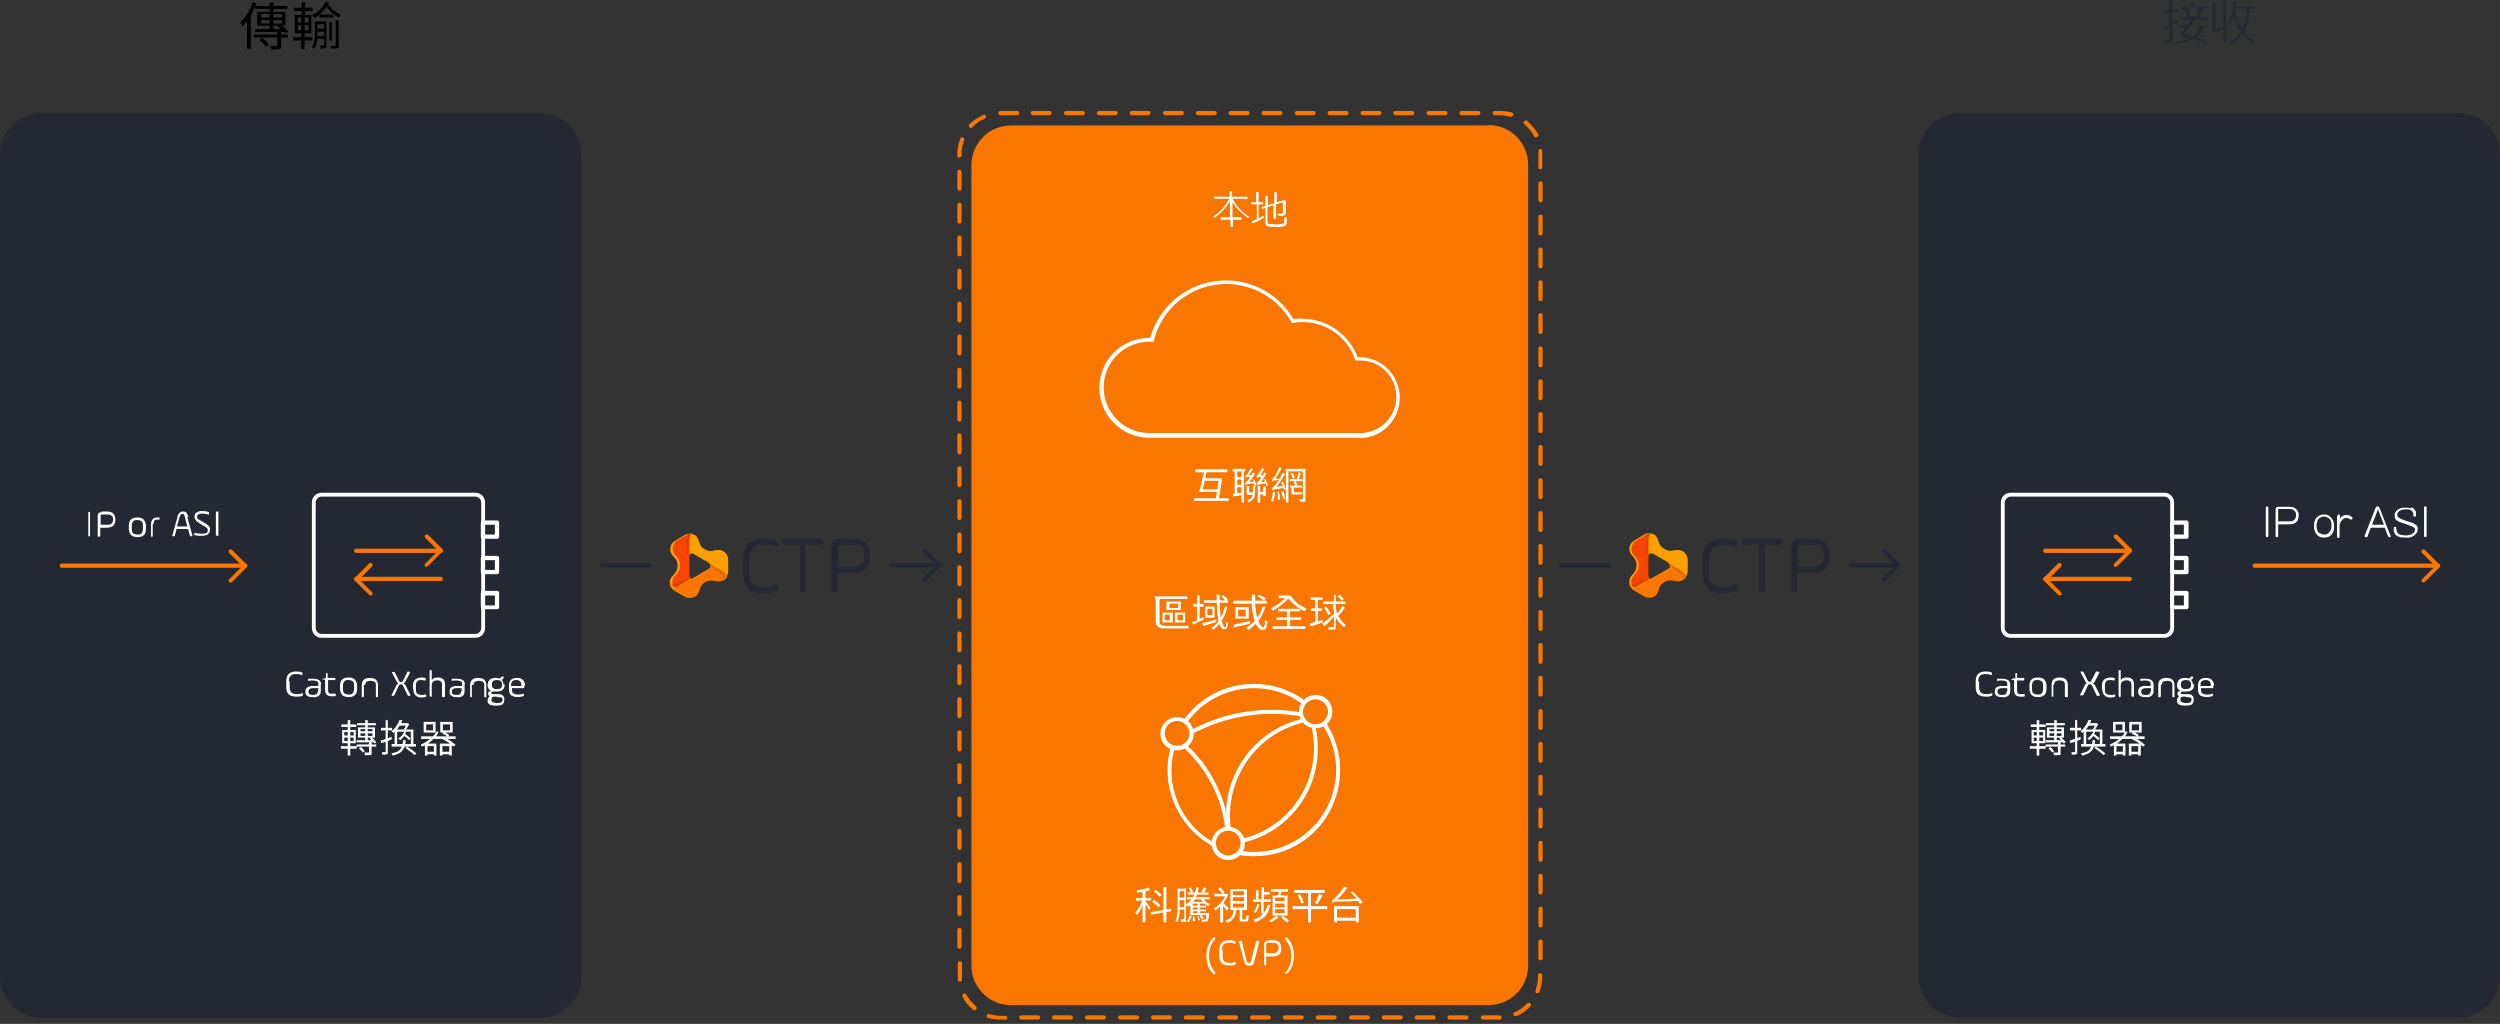 <?xml version="1.0" encoding="UTF-8"?>
<svg xmlns="http://www.w3.org/2000/svg" version="1.1" viewBox="0 0 586 240">
  <rect x="0" y="0" width="586" height="240" fill="#333333" stroke="none"/>
  <!-- Generator: Adobe Illustrator 29.0.1, SVG Export Plug-In . SVG Version: 2.1.0 Build 192)  -->
  <defs>
    <style>
      .st0 {
        fill: #fff;
      }

      .st1 {
        fill: none;
      }

      .st2 {
        fill: #f64500;
      }

      .st3 {
        fill: #f97600;
      }

      .st4 {
        fill: #fc9f00;
      }

      .st5 {
        fill-opacity: .1;
      }

      .st6 {
        fill: #242832;
      }
    </style>
  </defs>
  <g id="Layer_2">
    <path class="st6" d="M576.3,26.5c5.3,0,9.7,4.3,9.7,9.7v192.6c0,5.3-4.3,9.7-9.7,9.7h-116.9c-5.3,0-9.7-4.3-9.7-9.7V36.2c0-5.3,4.3-9.7,9.7-9.7h116.9Z"/>
    <path class="st6" d="M126.6,26.6c5.3,0,9.7,4.3,9.7,9.7v192.6c0,5.3-4.3,9.7-9.7,9.7H9.7C4.3,238.5,0,234.2,0,228.8V36.2C0,30.9,4.3,26.6,9.7,26.6h116.9Z"/>
    <path class="st3" d="M348.9,29.3c5.2,0,9.3,4.2,9.3,9.3v187.7c0,5.2-4.2,9.3-9.3,9.3h-111.9c-5.2,0-9.3-4.2-9.3-9.3V38.7c0-5.2,4.2-9.3,9.3-9.3h111.9Z"/>
  </g>
  <g id="Layer_1">
    <polyline class="st1" points="586 0 586 240 0 240 0 0"/>
    <polyline class="st1" points="586 0 586 239 0 239 0 0"/>
    <polyline class="st1" points="586 0 586 239 0 239 0 0"/>
    <polyline class="st1" points="586 0 586 239 0 239 0 0"/>
    <path class="st6" d="M509.4,8.9c0,.3,0,.5-.2.8-.3.4-.8.5-1.6.4-.2,0-.3-.2-.3-.4,0-.2.2-.3.3-.2,0,0,0,0,0,0,.5.1.8,0,.9-.2,0-.1,0-.2,0-.3v-2.6c-.3.1-.7.3-1,.4-.1,0-.3,0-.4-.1,0,0,0,0,0,0,0-.1,0-.3.1-.4,0,0,0,0,.1,0,.4-.2.8-.3,1.2-.5v-2.8h-1.1c-.2,0-.3-.1-.3-.3,0-.1,0-.3.2-.3,0,0,0,0,.1,0h1.1V.4c0-.2.1-.3.3-.3s.3.1.3.3v1.8h1.1c.1,0,.3,0,.3.2,0,0,0,0,0,.1,0,.2-.1.3-.3.3h-1.1v2.5c.4-.2.7-.3,1-.5.1,0,.3,0,.4,0,0,0,0,0,0,0,0,.1,0,.3,0,.4,0,0,0,0,0,0-.4.2-.8.4-1.3.6v2.8ZM517.2,5.7c.1,0,.3,0,.3.2,0,0,0,0,0,.1,0,.2,0,.3-.2.3,0,0,0,0-.1,0h-.7c-.3,1-.8,1.9-1.6,2.5l2.3.8c.2,0,.3.2.2.4,0,.2-.2.3-.4.2,0,0,0,0,0,0l-2.8-1c-1.1.6-2.3.9-3.5,1-.2,0-.4-.1-.4-.3,0-.2.1-.3.4-.3.9,0,1.9-.3,2.7-.6l-1.7-.6c-.2,0-.4-.2-.4-.4,0-.2,0-.5.4-.8.3-.3.5-.6.7-.8h-1.4c-.2,0-.3,0-.3-.2,0,0,0,0,0,0,0-.1,0-.3.2-.3,0,0,0,0,.1,0h1.9c.3-.4.6-.8.8-1.3h-2.4c-.1,0-.3,0-.3-.2,0,0,0,0,0,0,0-.1,0-.3.2-.3,0,0,0,0,.1,0h1.4c-.1-.6-.2-1.2-.4-1.9,0,0,0,0,0,0h-1c-.2,0-.3,0-.3-.2,0,0,0,0,0,0,0-.1,0-.3.2-.3,0,0,0,0,.1,0h2.5c0-.2-.2-.4-.3-.6-.1-.2,0-.4.1-.5.1,0,.3,0,.4,0,0,0,0,0,0,0,.2.3.3.6.4.9h2.5c.1,0,.3,0,.3.2,0,0,0,0,0,.1,0,.2,0,.3-.2.3,0,0,0,0,0,0h-.9c-.1.7-.3,1.3-.5,2h1.5c.1,0,.3,0,.3.2,0,0,0,0,0,.1,0,.1,0,.3-.2.3,0,0,0,0-.1,0h-2.8c-.2.4-.4.9-.7,1.3h3.5ZM513.2,6.3c-.3.4-.7.8-1,1.2,0,.1,0,.3,0,.4,0,0,0,0,0,0l1.8.6c.8-.5,1.4-1.3,1.6-2.3h-2.6ZM512.9,1.8c.2.6.3,1.2.4,2h1.6c.2-.6.4-1.3.5-2h-2.5Z"/>
    <path class="st6" d="M518.7.9c0-.2.1-.3.3-.3s.3,0,.3.3v5.7c0,.1,0,.2.1.1l1.8-.5V.4c0-.2,0-.3.3-.3s.3.1.3.3v9.5c0,.2,0,.3-.3.3s-.3-.1-.3-.3v-3l-2.1.6c-.3,0-.4,0-.5-.4V.9ZM527.2,1.9c.2,2.1-.3,4-1.3,5.6.6.8,1.4,1.6,2.3,2.1.2.1.2.3.1.5-.1.1-.3.2-.4,0,0,0,0,0,0,0-.9-.6-1.7-1.3-2.3-2.2-.7.8-1.5,1.6-2.3,2.2-.1.1-.3.1-.4,0,0,0,0,0,0,0-.1-.1,0-.3,0-.4,0,0,0,0,0,0,.9-.6,1.7-1.3,2.3-2.2-.8-1.2-1.3-2.5-1.6-3.9-.2.5-.4,1.1-.7,1.6,0,.2-.2.2-.4.2,0,0,0,0,0,0-.2,0-.2-.3-.1-.5.8-1.3,1.2-2.9,1.2-4.4,0-.2.1-.3.3-.3s.3.1.3.4c0,.3,0,.6,0,.9h4c.1,0,.3,0,.3.2,0,0,0,0,0,.1,0,.2,0,.3-.3.3h-.9ZM526.5,1.9h-2.6c0,.1,0,.2,0,.3,0,0,0,0,0,.1.2,1.6.7,3.2,1.6,4.5.9-1.5,1.3-3.2,1-5h0Z"/>
    <path class="st0" d="M67.9,159.7v1.4c0,.4.1.9.4,1.2.3.3.8.4,1.2.4.4,0,.9,0,1.3-.2.1,0,.2,0,.2,0,0,0,0,.1,0,.2h0c0,.2,0,.3,0,.3,0,0-.1.1-.2.1-.4.2-.8.2-1.3.2-.8,0-1.4-.2-1.8-.5-.4-.4-.6-.9-.6-1.7v-1.4c0-1.6.8-2.3,2.3-2.3.4,0,.9,0,1.3.2,0,0,.1,0,.2.1,0,0,0,.1,0,.2h0c0,.3,0,.4-.3.3-.4-.2-.8-.2-1.3-.2-.4,0-.9.1-1.2.4-.3.4-.4.8-.4,1.3Z"/>
    <path class="st0" d="M75.2,160.2v1.8c0,.4-.1.8-.5,1.1-.4.3-.9.4-1.4.3-.4,0-.9,0-1.3-.3-.3-.2-.5-.6-.4-1,0-.4.1-.8.5-1,.4-.2.9-.4,1.4-.3h1.1v-.5c0-.2,0-.5-.3-.6-.3-.1-.6-.2-.9-.2-.3,0-.7,0-1,.1,0,0-.2,0-.2,0,0,0,0-.1,0-.2h0c0-.1,0-.2,0-.3,0,0,.1,0,.2,0,.3,0,.6,0,1,0,1.3,0,1.9.5,1.9,1.4ZM74.6,162v-.7h-1.1c-.3,0-.6,0-.9.2-.2.1-.3.4-.3.6,0,.5.3.8,1,.8.3,0,.6,0,.9-.2.2-.2.3-.4.3-.7Z"/>
    <path class="st0" d="M75.8,159.3h0c0-.2,0-.3.1-.3,0,0,0,0,0,0h.5c0,0,0-1,0-1,0,0,0-.1,0-.2,0,0,.1,0,.2,0h0c0,0,.1,0,.2,0,0,0,0,.1,0,.2v.9h1.5c.1,0,.2,0,.3.1,0,0,0,0,0,.1h0c0,.2,0,.2,0,.3,0,0-.1,0-.2,0h-1.5v2.3c0,.3,0,.5.2.7.2.2.4.3.6.2.3,0,.5,0,.8,0,.1,0,.2,0,.2,0,0,0,0,.1,0,.2h0c0,.2,0,.2,0,.3,0,0-.1.1-.2.1-.3,0-.5,0-.8,0-1,0-1.5-.5-1.5-1.6v-2.3h-.5c-.1,0-.2,0-.2-.1,0,0,0,0,0-.1h0Z"/>
    <path class="st0" d="M81.7,163.4c-.5,0-1.1-.1-1.5-.5-.3-.4-.5-.9-.5-1.4v-.8c0-1.3.7-1.9,2-1.9.5,0,1.1.1,1.5.5.3.4.5.9.5,1.4v.8c0,1.3-.7,1.9-2,1.9ZM83,161.5v-.8c0-.3,0-.7-.3-1-.3-.2-.6-.3-1-.3-.4,0-.7,0-1,.3-.2.3-.3.6-.3,1v.8c0,.3,0,.7.3,1,.3.2.7.3,1,.3.4,0,.7,0,1-.3.2-.3.3-.6.3-1Z"/>
    <path class="st0" d="M85.3,160.5v2.6c0,.1,0,.2-.1.3,0,0-.1,0-.2,0h0c0,0-.2,0-.2,0,0,0,0-.2,0-.2v-2.6c0-1.1.6-1.7,1.9-1.7.5,0,1,.1,1.4.4.3.3.5.8.5,1.3v2.6c0,0,0,.2,0,.2,0,0-.2,0-.2,0h-.1c0,0-.2,0-.2,0,0,0,0-.2,0-.2v-2.6c0-.3,0-.6-.3-.8-.6-.3-1.3-.3-1.9,0-.2.2-.3.5-.3.8Z"/>
    <path class="st0" d="M95.9,157.5h0c.1,0,.2,0,.2,0,0,0,0,.1,0,.2l-.9,1.7c-.1.3-.3.6-.6.8.3.2.5.4.6.7l1,2c0,.1,0,.2,0,.2,0,0-.1,0-.2,0h0c-.1,0-.2,0-.3,0,0,0-.1-.1-.2-.2l-.9-1.9c0-.2-.2-.3-.3-.5,0,0-.2-.1-.3-.1-.1,0-.2,0-.3,0-.1.1-.2.3-.3.5l-.9,1.9c0,.2-.3.4-.5.3h0c-.1,0-.2,0-.2,0,0,0,0-.1,0-.2l1-2c0-.2.2-.4.3-.5,0,0,.2-.2.3-.2-.3-.2-.5-.5-.6-.8l-.9-1.7c0-.1,0-.2,0-.2,0,0,.1,0,.2,0h0c.1,0,.2,0,.3,0,0,0,.1.1.2.2l.8,1.6c0,.2.2.3.3.5,0,0,.2.1.3.1.1,0,.2,0,.3-.1.1-.1.2-.3.3-.5l.8-1.6c0-.1,0-.2.2-.3,0,0,.2,0,.3,0Z"/>
    <path class="st0" d="M96.8,161.6v-.9c0-.5.1-1,.5-1.4.4-.3,1-.5,1.5-.5.3,0,.5,0,.8.1,0,0,.2,0,.2.1,0,0,0,.1,0,.2h0c0,.2,0,.2,0,.3,0,0-.1,0-.2,0-.2,0-.5-.1-.8-.1-.4,0-.7,0-1,.3-.2.3-.4.6-.3,1v.9c0,.4,0,.7.3,1,.3.2.7.3,1.1.3.3,0,.5,0,.8-.1.1,0,.2,0,.2,0,0,0,0,.1,0,.2h0c0,.2,0,.2,0,.3,0,0-.1,0-.2.1-.3,0-.6.1-.8.1-.6,0-1.1-.1-1.5-.5-.4-.4-.5-.9-.5-1.4Z"/>
    <path class="st0" d="M100.7,163v-5.7c0,0,0-.2,0-.2,0,0,.1,0,.2,0h.1c0,0,.2,0,.2,0,0,0,0,.2,0,.2v2.1c.3-.4.7-.6,1.4-.6,1.1,0,1.7.5,1.7,1.6v2.7c0,.1,0,.2-.1.3,0,0-.1,0-.2,0h-.1c-.1,0-.2,0-.3-.1,0,0,0-.1,0-.2v-2.6c0-.3,0-.6-.3-.8-.3-.2-.6-.3-.9-.2-.3,0-.7,0-.9.3-.2.2-.3.6-.3.9v2.4c0,0,0,.2,0,.2,0,0-.2,0-.2,0h0c0,0-.2,0-.2,0,0,0,0-.2,0-.2Z"/>
    <path class="st0" d="M108.9,160.2v1.8c0,.4-.1.8-.4,1.1-.4.3-.9.4-1.4.3-.4,0-.9,0-1.3-.3-.3-.2-.5-.6-.4-1,0-.4.1-.8.4-1,.4-.2.9-.4,1.4-.3h1.1v-.5c0-.2,0-.5-.3-.6-.3-.1-.6-.2-.9-.2-.3,0-.7,0-1,.1,0,0-.2,0-.2,0,0,0,0-.1,0-.2h0c0-.1,0-.2,0-.3,0,0,.1,0,.2,0,.3,0,.6,0,1,0,1.3,0,1.9.5,1.9,1.4ZM108.2,162v-.7h-1.1c-.3,0-.6,0-.9.2-.2.1-.3.4-.3.6,0,.5.3.8,1,.8.3,0,.7,0,.9-.2.2-.2.3-.4.3-.7Z"/>
    <path class="st0" d="M110.6,160.5v2.6c0,.1,0,.3-.1.3,0,0,0,0-.1,0h0c0,0-.2,0-.2,0,0,0,0-.2,0-.2v-2.6c0-1.1.6-1.7,1.9-1.7.5,0,1,.1,1.4.4.3.3.5.8.5,1.3v2.6c0,0,0,.2,0,.2,0,0-.2,0-.2,0h-.1c0,0-.2,0-.2,0,0,0,0-.2,0-.2v-2.6c0-.3,0-.6-.3-.8-.6-.3-1.3-.3-1.9,0-.2.2-.3.5-.3.8Z"/>
    <path class="st0" d="M118.3,160.4h0c0,1.2-.6,1.7-1.9,1.7-.3,0-.6,0-1,0-.1,0-.2.1-.2.3,0,.1,0,.2.2.3.3,0,.6,0,.9,0,.8,0,1.3,0,1.5.3.3.2.5.6.4,1,0,.4-.1.8-.4,1.1-.3.2-.8.3-1.5.3s-1.3-.1-1.6-.3c-.3-.2-.5-.6-.4-.9,0-.4.2-.8.5-1-.2-.1-.4-.3-.4-.6,0-.4.2-.6.7-.7-.5-.2-.8-.6-.8-1.3h0c0-.5.2-1,.5-1.3.4-.3.9-.4,1.4-.4.3,0,.6,0,.9.2l.5-.5c0,0,.1,0,.2,0,0,0,.1,0,.2,0h0c0,.1.1.2.1.2,0,0,0,.1-.1.2l-.4.4c.3.3.4.6.4,1ZM116.5,163.3c-.3,0-.6,0-.9,0-.3.1-.4.4-.4.7,0,.2,0,.5.3.6.3.1.7.2,1,.2.3,0,.7,0,1-.2.2-.1.3-.4.3-.6,0-.2,0-.4-.3-.5-.3-.1-.7-.1-1-.1ZM117.7,160.5h0c0-.8-.4-1.1-1.2-1.1s-1.2.3-1.2,1h0c0,.4,0,.7.3.9.3.2.6.3.9.2.3,0,.6,0,.9-.2.2-.2.3-.5.3-.7Z"/>
    <path class="st0" d="M122.9,160.6c0,.2,0,.3,0,.5,0,0,0,.2,0,.2,0,0-.2,0-.2,0h-2.7v.3c0,.3,0,.7.3.9.3.2.7.3,1.1.3.4,0,.8,0,1.2-.2,0,0,.2,0,.2,0,0,0,0,.1,0,.2h0c0,.2,0,.2,0,.3,0,0-.1,0-.2.1-.4.1-.8.2-1.2.2-.7,0-1.2-.2-1.6-.4-.3-.3-.5-.8-.5-1.4v-.8c0-1.3.6-1.9,1.9-1.9.5,0,1,.1,1.4.5.3.4.5.9.5,1.3ZM119.8,160.5v.3h2.4v-.3c0-.7-.4-1.1-1.2-1.1-.8,0-1.2.4-1.2,1.1Z"/>
    <path class="st0" d="M111.4,149.5h-36c-1.3,0-2.3-1-2.3-2.3v-29.4c0-1.3,1-2.3,2.3-2.3h36c1.3,0,2.3,1,2.3,2.3v29.4c0,1.3-1,2.3-2.3,2.3ZM75.4,116.4c-.7,0-1.4.6-1.4,1.4v29.4c0,.7.6,1.4,1.4,1.4h36c.7,0,1.4-.6,1.4-1.4v-29.4c0-.7-.6-1.4-1.4-1.4h-36Z"/>
    <path class="st3" d="M103.3,129.6h-19.8c-.3,0-.5-.2-.5-.5s.2-.5.5-.5h19.8c.3,0,.5.2.5.5s-.2.5-.5.5Z"/>
    <path class="st3" d="M100,132.9c-.1,0-.3,0-.3-.1-.2-.2-.2-.5,0-.7,0,0,0,0,0,0l3-3-3-3c-.2-.2-.2-.5,0-.7.2-.2.5-.2.7,0l3.3,3.3c0,0,.1.2.1.3,0,.1,0,.3-.1.3l-3.3,3.3c0,0-.2.1-.3.1Z"/>
    <path class="st3" d="M103.3,136.2h-19.8c-.3,0-.5-.2-.5-.5s.2-.5.5-.5h19.8c.3,0,.5.2.5.5s-.2.5-.5.5Z"/>
    <path class="st3" d="M86.8,139.5c-.1,0-.3,0-.3-.1l-3.3-3.3c-.2-.2-.2-.5,0-.7,0,0,0,0,0,0l3.3-3.3c.2-.2.5-.2.7,0,.2.2.2.5,0,.7l-3,3,3,3c.2.2.2.5,0,.7,0,0,0,0,0,0,0,0-.2.1-.3.1Z"/>
    <path class="st0" d="M116.5,126.3h-3.3c-.3,0-.5-.2-.5-.5v-3.3c0-.3.2-.5.5-.5h3.3c.3,0,.5.2.5.5v3.3c0,.3-.2.5-.5.5ZM113.7,125.3h2.3v-2.3h-2.3v2.3Z"/>
    <path class="st0" d="M116.5,134.6h-3.3c-.3,0-.5-.2-.5-.5v-3.3c0-.3.2-.5.5-.5h3.3c.3,0,.5.2.5.5v3.3c0,.3-.2.5-.5.5ZM113.7,133.6h2.3v-2.3h-2.3v2.3Z"/>
    <path class="st0" d="M116.5,142.8h-3.3c-.3,0-.5-.2-.5-.5v-3.3c0-.3.2-.5.5-.5h3.3c.3,0,.5.2.5.5v3.3c0,.3-.2.5-.5.5ZM113.7,141.9h2.3v-2.3h-2.3v2.3Z"/>
    <path class="st6" d="M175.6,131.1v3.1c0,1.2.3,2,.8,2.6.5.6,1.4.8,2.6.8.9,0,1.9-.2,2.8-.5.2,0,.4-.1.5,0,0,0,.1.2.1.5v.2c0,.2,0,.3-.1.5-.1.1-.3.2-.5.3-.9.4-1.8.5-2.7.5-1.7,0-2.9-.4-3.7-1.2-.8-.8-1.2-2-1.2-3.6v-3.1c0-3.3,1.6-5,4.9-5,.9,0,1.8.2,2.7.5.2,0,.3.2.4.3,0,.1.1.3.1.5v.2c0,.5-.2.6-.6.4-.9-.4-1.8-.5-2.7-.5-1.2,0-2,.3-2.5.9-.5.6-.8,1.5-.8,2.7Z"/>
    <path class="st6" d="M183.4,127.1v-.2c0-.2,0-.5.3-.6,0,0,.2,0,.3,0h8.3c.2,0,.3,0,.5.1,0,.1.1.3.1.5v.2c0,.2,0,.3-.1.5-.1,0-.3.1-.5.1h-3.4v10.4c0,.2,0,.4-.1.5-.2.1-.3.2-.5.1h-.2c-.3,0-.6-.1-.6-.4,0,0,0-.2,0-.3v-10.4h-3.4c-.2,0-.5,0-.6-.3,0,0,0-.2,0-.3Z"/>
    <path class="st6" d="M197,126.3h2.8c1.5,0,2.5.3,3.2,1,.6.6,1,1.6,1,3s-.3,2.3-1,3c-.7.6-1.7,1-3.2,1h-3.4v3.9c0,.3-.1.6-.4.6,0,0-.2,0-.3,0h-.2c-.3,0-.6-.1-.6-.4,0,0,0-.2,0-.3v-9.8c0-.7.2-1.2.5-1.6.3-.3.8-.5,1.6-.5ZM199.9,127.7h-2.5c-.4,0-.8.2-.9.6,0,.1,0,.2,0,.3v4.2h3.4c1,0,1.7-.2,2.1-.6.4-.4.6-1.1.6-2s-.2-1.6-.6-2c-.4-.4-1.1-.6-2.1-.6h0Z"/>
    <path class="st4" d="M170.6,131.1c0-.2,0-.5-.1-.7-.2-.5-.5-.9-1-1.2,0,0,0,0-.1,0-1.5-.8-2.4.6-4.2-.4-1.8-1-1-2.5-2.4-3.4,0,0,0,0-.1,0-.2-.1-.5-.2-.7-.3-.5,0-1,0-1.5.3l-2.3,1.4c-.7.4-1.1,1.1-1.1,1.9h0c0,1.5,1.2,1.8,1.6,3,0,.2,0,.3.1.5,0,.1,0,.3,0,.4,0,2.1-1.7,2.2-1.8,3.8h0c0,.4,0,.7.1.9.2.5.5.8.9,1.1l2.4,1.4c.3.2.7.3,1,.3.4,0,.8,0,1.2-.3h.1c1.2-.8.8-2,1.7-2.9l.4-.3c.1,0,.2-.2.3-.2,1.8-1,2.7.4,4.2-.4,0,0,0,0,.1,0,.2-.1.3-.2.5-.4.4-.4.6-1,.6-1.5v-2.8h0ZM165.8,131.8l.4.2c.3.2.4.6.3,1,0,.1-.1.2-.3.3l-.5.3-2.2,1.3-1.4.8h0s0,0,0,0h0s0,0,0,0c0,0,0,0,0,0h-.3s0,0,0,0h0c0,0,0,0-.1-.1-.1-.1-.2-.3-.2-.4,0,0,0,0,0,0v-4.7h0c0-.5.3-.8.7-.8.1,0,.2,0,.4,0l.9.5,1.9,1.1,1,.6Z"/>
    <path class="st3" d="M169.5,133.9l-1-.6-.9-.5h-.2c0-.1-.1-.2-.1-.2l-.3-.2-.3-.2-.8-.5.5.3c.3.2.4.6.3,1,0,.1-.1.2-.3.3l-.5.3-2.2,1.3-1.6.9-.5.3-1.8,1-.9.5c-.9.5-1.4,0-1.5-.3.2.5.5.8.9,1.1l2.4,1.4c.3.2.7.3,1,.3.4,0,.8,0,1.2-.3h.1c1.2-.8.8-2,1.7-2.9l.4-.3c.1,0,.2-.2.3-.2,1.8-1,2.7.4,4.2-.4,0,0,0,0,.1,0,.2-.1.3-.2.5-.4.2-.2.5-.9-.5-1.5Z"/>
    <path class="st4" d="M170.6,131.1c0-.2,0-.5-.1-.7-.2-.5-.5-.9-1-1.2,0,0,0,0-.1,0-1.5-.8-2.4.6-4.2-.4-1.8-1-1-2.5-2.4-3.4,0,0,0,0-.1,0-.2-.1-.5-.2-.7-.3-.3,0-1,.1-1,1.2v4.1h0c0-.5.3-.8.7-.8.1,0,.2,0,.4,0l.9.5,1.9,1.1,1.8,1,.3.2,1.6.9,1,.6c1,.6.7,1.3.5,1.5.4-.4.6-1,.6-1.5v-2.8h0Z"/>
    <path class="st2" d="M158.8,137.5l.9-.5,1.3-.8.5-.3.5-.3.5-.3-.3.2h0s0,0,0,0h0s0,0,0,0c0,0,0,0,0,0h-.3s0,0,0,0h0c0,0,0,0-.1-.1-.1-.1-.2-.3-.2-.4,0,0,0,0,0,0v-8.8c0-1.1.7-1.2,1-1.2-.5,0-1,0-1.5.3l-2.3,1.4c-.7.4-1.1,1.1-1.1,1.9h0c0,1.5,1.2,1.8,1.6,3,0,.2,0,.3.1.5,0,.1,0,.3,0,.4,0,2.1-1.7,2.2-1.8,3.8h0c0,.4,0,.7.1.9.1.3.6.8,1.5.3Z"/>
    <path class="st5" d="M169.5,133.9l-.4-.2-.5-.3-.9-.5-.9-.5-.5-.3h-.2c0-.1,0,0,0,0h0c.2.1.3.3.3.5.7.5,2,1.5,2.3,1.7.4.3,1.2,1.1.7,1.6.2-.1.3-.2.5-.4.2-.3.4-1-.5-1.5Z"/>
    <path class="st5" d="M162,125c-.3,0-1,.1-1,1.2v3.9c0-.2,0-.4.3-.5,0-.8.3-2.6.3-3,0-.5.4-1.6,1-1.4-.2,0-.4-.2-.6-.2Z"/>
    <path class="st5" d="M162,135.6c-.2.1-.4.1-.6,0-.8.3-2.3,1-2.6,1.1-.4.2-1.6.5-1.8-.2,0,.2,0,.4.1.6.1.3.6.8,1.5.3l.4-.2.5-.3.9-.5.9-.5.5-.3h.2c0-.1,0-.1,0-.1h-.1Z"/>
    <path class="st6" d="M220,133h-11.1c-.3,0-.5-.2-.5-.5s.2-.5.5-.5h11.1c.3,0,.5.2.5.5s-.2.5-.5.5Z"/>
    <path class="st6" d="M216.6,136.4c-.1,0-.2,0-.3-.1-.2-.2-.2-.5,0-.7l3.1-3.1-3.1-3.1c-.2-.2-.2-.5,0-.7.2-.2.5-.2.7,0h0s3.4,3.4,3.4,3.4c.2.2.2.5,0,.7,0,0,0,0,0,0l-3.4,3.4c0,0-.2.1-.3.2Z"/>
    <path class="st6" d="M152.2,133h-11.1c-.3,0-.5-.2-.5-.5s.2-.5.5-.5h11.1c.3,0,.5.2.5.5s-.2.5-.5.5Z"/>
    <path class="st6" d="M400.5,131.1v3.1c0,1.2.3,2,.8,2.6.5.6,1.4.8,2.6.8.9,0,1.9-.2,2.8-.5.2,0,.4-.1.5,0,0,0,.1.2.1.5v.2c0,.2,0,.3-.1.5-.1.1-.3.2-.5.3-.9.4-1.8.5-2.7.5-1.7,0-2.9-.4-3.7-1.2s-1.2-2-1.2-3.6v-3.1c0-3.3,1.6-5,4.9-5,.9,0,1.8.2,2.7.5.2,0,.3.2.4.3,0,.1.1.3.1.5v.3c0,.5-.2.6-.6.4-.9-.4-1.8-.5-2.7-.5-1.2,0-2,.3-2.5.9-.5.6-.8,1.5-.8,2.7Z"/>
    <path class="st6" d="M408.3,127.1v-.2c0-.2,0-.3.1-.5.1,0,.3-.1.5-.1h8.3c.2,0,.5,0,.6.3,0,0,0,.2,0,.3v.2c0,.2,0,.5-.3.6,0,0-.2,0-.3,0h-3.4v10.4c0,.3-.1.6-.4.6,0,0-.2,0-.3,0h-.2c-.3,0-.6-.1-.6-.4,0,0,0-.2,0-.3v-10.4h-3.4c-.2,0-.3,0-.5-.1,0-.1-.1-.3-.1-.5Z"/>
    <path class="st6" d="M421.9,126.3h2.8c1.5,0,2.5.3,3.2,1,.6.6,1,1.6,1,3s-.3,2.3-1,3c-.7.6-1.7,1-3.2,1h-3.4v3.9c0,.2,0,.4-.1.5-.2.1-.3.2-.5.1h-.2c-.3,0-.6-.1-.6-.4,0,0,0-.2,0-.3v-9.8c0-.7.2-1.2.5-1.6.3-.3.9-.5,1.6-.5ZM424.8,127.7h-2.5c-.4,0-.8.2-.9.6,0,0,0,.2,0,.3v4.2h3.4c1,0,1.7-.2,2.1-.6.4-.4.6-1.1.6-2s-.2-1.6-.6-2c-.4-.4-1.1-.6-2.1-.6Z"/>
    <path class="st4" d="M395.5,131.1c0-.2,0-.5-.1-.7-.2-.5-.5-.9-1-1.2h-.1c-1.5-.8-2.4.6-4.2-.5-1.8-1-1-2.5-2.4-3.4,0,0,0,0-.1,0-.2-.1-.5-.2-.7-.3-.5,0-1,0-1.5.3l-2.3,1.4c-.3.2-.6.4-.8.7-.2.4-.4.8-.4,1.2h0c0,1.5,1.2,1.8,1.6,3,0,.2,0,.3.1.5,0,.1,0,.3,0,.4,0,2.1-1.7,2.2-1.7,3.8h0c0,.4,0,.7.1.9.2.5.5.8.9,1.1l2.4,1.4c.3.2.7.3,1,.3.4,0,.8,0,1.2-.3h.1c1.2-.8.8-2,1.7-2.9l.4-.3c.1,0,.2-.2.3-.2,1.8-1,2.7.4,4.2-.4h.1c.2-.2.3-.3.5-.4.4-.4.6-1,.6-1.5v-2.8h0ZM390.7,131.8l.4.2c.3.2.4.6.3,1,0,.1-.1.2-.3.3l-.5.3-2.3,1.3-1.4.8h0s0,0,0,0h0s0,0,0,0h-.3s0,0,0,0h0c0,0,0,0-.1-.1-.1-.1-.2-.3-.2-.4,0,0,0,0,0,0v-4.7h0c0-.5.3-.8.7-.8.1,0,.2,0,.4,0l.9.5,1.9,1.1,1,.6Z"/>
    <path class="st3" d="M394.4,133.9l-1-.6-.9-.5h-.2c0-.1-.1-.2-.1-.2l-.3-.2-.3-.2-.8-.5.5.3c.3.2.4.6.3,1,0,.1-.1.2-.3.3l-.5.3-2.3,1.3-1.6.9-.5.3-1.8,1-.9.5c-.9.5-1.4,0-1.5-.3.2.5.5.8.9,1.1l2.4,1.4c.3.2.7.3,1,.3.4,0,.8,0,1.2-.3h.1c1.2-.8.8-2,1.7-2.9l.4-.3c.1,0,.2-.2.3-.2,1.8-1,2.7.4,4.2-.4h.1c.2-.2.3-.3.5-.4.2-.2.5-.9-.5-1.5Z"/>
    <path class="st4" d="M395.5,131.1c0-.2,0-.5-.1-.7-.2-.5-.5-.9-1-1.2h-.1c-1.5-.8-2.4.6-4.2-.5-1.8-1-1-2.5-2.4-3.4,0,0,0,0-.1,0-.2-.1-.5-.2-.7-.3-.3,0-1,.1-1,1.2v4.1h0c0-.5.3-.8.7-.8.1,0,.2,0,.4,0l.9.5,1.9,1.1,1.8,1,.3.2,1.6.9,1,.6c1,.6.7,1.3.5,1.5.4-.4.6-1,.6-1.5v-2.8h0Z"/>
    <path class="st2" d="M383.6,137.5l.9-.5,1.3-.8.5-.3.5-.3.5-.3-.3.2h0s0,0,0,0h0s0,0,0,0h-.3s0,0,0,0h0c0,0,0,0-.1-.1-.1-.1-.2-.3-.2-.4,0,0,0,0,0,0v-8.8c0-1.1.7-1.2,1-1.2-.5,0-1,0-1.5.3l-2.3,1.4c-.3.2-.6.4-.8.7-.2.4-.4.8-.4,1.2h0c0,1.5,1.2,1.8,1.6,3,0,.2,0,.3.1.5,0,.1,0,.3,0,.4,0,2.1-1.7,2.2-1.7,3.8h0c0,.4,0,.7.1.9.1.3.6.8,1.5.3Z"/>
    <path class="st5" d="M394.4,133.9l-.4-.2-.5-.3-.9-.5-.9-.5-.5-.3h-.2c0-.1,0-.1,0,0h0c.2.1.3.3.3.5.7.5,2,1.5,2.3,1.7.4.3,1.2,1.1.7,1.6.2-.1.3-.2.5-.4.2-.3.4-1-.5-1.5Z"/>
    <path class="st5" d="M386.9,125c-.3,0-1,.1-1,1.2v3.9c0-.2,0-.4.3-.5,0-.8.3-2.6.3-3,0-.5.4-1.6,1-1.4-.2,0-.4-.2-.6-.2Z"/>
    <path class="st5" d="M386.9,135.6c-.2.1-.4.1-.6,0-.8.3-2.3,1-2.6,1.1-.4.2-1.6.5-1.8-.2,0,.2,0,.4.1.6.1.3.6.8,1.5.3l.4-.2.5-.3.9-.5.9-.5.5-.3h.2c0-.1,0-.1,0-.1h-.1Z"/>
    <path class="st6" d="M444.9,133h-11.1c-.3,0-.5-.2-.5-.5s.2-.5.5-.5h11.1c.3,0,.5.2.5.5s-.2.5-.5.5Z"/>
    <path class="st6" d="M441.5,136.4c-.1,0-.3,0-.3-.1-.2-.2-.2-.5,0-.7,0,0,0,0,0,0l3.1-3.1-3.1-3.1c-.2-.2-.2-.5,0-.7,0,0,0,0,0,0,.2-.2.5-.2.7,0l3.4,3.4c.2.2.2.5,0,.7l-3.4,3.4c0,0-.2.1-.3.2Z"/>
    <path class="st6" d="M377.1,133h-11.1c-.3,0-.5-.2-.5-.5s.2-.5.5-.5h11.1c.3,0,.5.2.5.5s-.2.5-.5.5Z"/>
    <path class="st0" d="M20.7,125.5v-5.3c0,0,0-.2,0-.2,0,0,.2,0,.2,0h0c0,0,.2,0,.2,0,0,0,0,.2,0,.2v5.3c0,0,0,.2,0,.2,0,0-.2,0-.2,0h0c0,0-.2,0-.2,0,0,0,0-.2,0-.2Z"/>
    <path class="st0" d="M23.8,119.9h1.3c.7,0,1.2.2,1.5.5.6.8.6,2,0,2.8-.4.3-1,.5-1.5.5h-1.6v1.8c0,.1,0,.3-.2.3,0,0-.1,0-.2,0h0c0,0-.2,0-.2,0,0,0,0-.2,0-.2v-4.6c0-.3,0-.5.2-.7.2-.2.5-.3.8-.2ZM25.1,120.6h-1.2c-.1,0-.2,0-.3.1,0,0-.1.2,0,.3v2h1.6c.3,0,.7,0,1-.3.2-.3.3-.6.3-.9,0-.3,0-.7-.3-.9-.3-.2-.6-.3-1-.3h0Z"/>
    <path class="st0" d="M32.2,125.9c-.5,0-1.1-.1-1.5-.5-.3-.4-.5-.9-.5-1.4v-.8c0-1.3.7-1.9,2-1.9.5,0,1.1.1,1.5.5.3.4.5.9.5,1.4v.8c0,1.3-.6,1.9-2,1.9ZM33.5,124v-.8c0-.3,0-.7-.3-1-.3-.2-.6-.3-1-.3-.4,0-.7,0-1,.3-.2.3-.3.6-.3,1v.8c0,.3,0,.7.3,1,.3.2.7.3,1,.3.4,0,.7,0,1-.3.2-.3.3-.6.3-1Z"/>
    <path class="st0" d="M35.8,122.9v2.7c0,0,0,.2,0,.2,0,0-.2,0-.2,0h0c0,0-.2,0-.2,0,0,0,0-.1,0-.2v-2.7c0-1,.5-1.6,1.5-1.6,0,0,.1,0,.3,0,0,0,.2,0,.2,0,0,0,0,.2,0,.2h0c0,.2,0,.3,0,.3,0,0-.1,0-.2,0h-.3c-.2,0-.5,0-.7.2-.1.2-.2.5-.2.7Z"/>
    <path class="st0" d="M43.9,121.2l1.2,4.3c0,0,0,.2,0,.2,0,0-.1,0-.2,0h0c0,0-.2,0-.3,0,0,0-.1-.1-.1-.2l-.4-1.5h-2.7l-.4,1.5c0,0,0,.2-.1.2,0,0-.2,0-.3,0h0c-.1,0-.2,0-.2,0,0,0,0-.1,0-.2l1.2-4.3c0-.4.2-.7.5-1,.2-.2.5-.3.8-.3.3,0,.6,0,.8.3.2.3.4.7.5,1ZM42.1,121.1l-.6,2.3h2.4l-.6-2.3c0-.2-.1-.3-.2-.5-.2-.2-.5-.2-.7,0-.1.1-.2.3-.2.5Z"/>
    <path class="st0" d="M45.6,125.3h0c0-.3,0-.4.3-.4.5.2,1,.2,1.5.2.4,0,.7,0,1-.2.2-.1.3-.3.3-.6,0-.2,0-.4-.2-.5-.2-.2-.4-.4-.7-.5l-1.3-.8c-.5-.3-.9-.8-.9-1.4,0-.4.1-.8.5-1,.4-.2.9-.4,1.4-.3.5,0,.9,0,1.3.2,0,0,.2,0,.2.1,0,0,0,.1,0,.2h0c0,.3,0,.4-.3.3-.4-.2-.9-.2-1.3-.2-.3,0-.6,0-.9.2-.2.1-.3.3-.3.5,0,.2,0,.3.1.4.1.2.3.3.5.4l1.4.8c.3.2.6.4.8.7.2.2.3.5.2.8,0,1-.7,1.4-2.1,1.4-.5,0-1,0-1.5-.2-.1,0-.2-.1-.2-.1,0,0,0-.1,0-.2Z"/>
    <path class="st0" d="M50.6,125.5v-5.3c0-.1,0-.3.2-.3,0,0,.1,0,.2,0h0c0,0,.2,0,.2,0,0,0,0,.2,0,.2v5.3c0,0,0,.2,0,.2,0,0-.2,0-.2,0h0c-.1,0-.3,0-.3-.1,0,0,0-.1,0-.2Z"/>
    <path class="st3" d="M57.5,133.1H14.5c-.3,0-.5-.2-.5-.5s.2-.5.5-.5h43c.3,0,.5.2.5.5s-.2.5-.5.5Z"/>
    <path class="st3" d="M54.1,136.6c-.3,0-.5-.2-.5-.5,0-.1,0-.3.1-.3l3.1-3.1-3.1-3.1c-.2-.2-.2-.5,0-.7,0,0,0,0,0,0,.2-.2.5-.2.7,0l3.4,3.4c.2.2.2.5,0,.7l-3.4,3.4c0,0-.2.1-.4.1Z"/>
    <path class="st0" d="M463.9,159.7v1.4c0,.4.1.9.4,1.2.3.3.8.4,1.2.4.4,0,.9,0,1.3-.2.1,0,.2,0,.2,0,0,0,0,.1,0,.2h0c0,.2,0,.3,0,.3,0,0-.1.1-.2.1-.4.2-.8.2-1.3.2-.8,0-1.4-.2-1.8-.5-.4-.4-.6-.9-.6-1.7v-1.4c0-1.6.8-2.3,2.3-2.3.4,0,.9,0,1.3.2,0,0,.2,0,.2.1,0,0,0,.1,0,.2h0c0,.3,0,.4-.3.3-.4-.2-.8-.2-1.3-.2-.4,0-.9.1-1.2.4-.3.4-.4.8-.4,1.3Z"/>
    <path class="st0" d="M471.2,160.2v1.8c0,.4-.1.8-.5,1.1-.4.3-.9.4-1.4.3-.4,0-.9,0-1.3-.3-.3-.2-.5-.6-.4-1,0-.4.1-.8.4-1,.4-.2.9-.4,1.4-.3h1.1v-.5c0-.2,0-.5-.3-.6-.3-.1-.6-.2-.9-.2-.3,0-.7,0-1,.1,0,0-.2,0-.2,0,0,0,0-.1,0-.2h0c0-.1,0-.2,0-.3,0,0,.1,0,.2,0,.3,0,.6,0,1,0,1.3,0,1.9.5,1.9,1.4ZM470.5,162v-.7h-1.1c-.3,0-.6,0-.9.2-.2.1-.3.4-.3.6,0,.5.3.8,1,.8.3,0,.7,0,.9-.2.2-.2.3-.4.3-.7Z"/>
    <path class="st0" d="M471.7,159.3h0c0-.2,0-.3.2-.3,0,0,0,0,0,0h.5c0,0,0-1,0-1,0,0,0-.1,0-.2,0,0,.1,0,.2,0h0c0,0,.1,0,.2,0,0,0,0,.1,0,.2v.9h1.5c0,0,.2,0,.2,0,0,0,0,.1,0,.2h0c0,.2,0,.3-.1.4,0,0,0,0-.1,0h-1.5v2.3c0,.3,0,.5.2.7.2.2.4.3.6.2.3,0,.5,0,.8,0,.1,0,.2,0,.2,0,0,0,0,.1,0,.2h0c0,.2,0,.2,0,.3,0,0-.1.1-.2.1-.3,0-.5,0-.8,0-1,0-1.5-.5-1.5-1.6v-2.3h-.5c0,0-.1,0-.2,0,0,0,0-.1,0-.2Z"/>
    <path class="st0" d="M477.7,163.4c-.5,0-1.1-.1-1.5-.5-.3-.4-.5-.9-.5-1.4v-.8c0-1.3.7-1.9,2-1.9.5,0,1.1.1,1.5.5.3.4.5.9.5,1.4v.8c0,1.3-.7,1.9-2,1.9ZM478.9,161.5v-.8c0-.3,0-.7-.3-1-.3-.2-.6-.3-1-.3-.4,0-.7,0-1,.3-.2.3-.3.6-.3,1v.8c0,.3,0,.7.3,1,.3.2.7.3,1,.3.4,0,.7,0,1-.3.2-.3.3-.6.3-1Z"/>
    <path class="st0" d="M481.3,160.5v2.6c0,0,0,.2,0,.2,0,0-.2,0-.2,0h0c0,0-.2,0-.2,0,0,0,0-.2,0-.2v-2.6c0-1.1.6-1.7,1.9-1.7.5,0,1,.1,1.4.4.3.3.5.8.5,1.3v2.6c0,.1,0,.2-.1.3,0,0-.1,0-.2,0h-.1c-.1,0-.2,0-.3-.1,0,0,0-.1,0-.2v-2.6c0-.3,0-.6-.3-.8-.6-.3-1.3-.3-1.9,0-.2.2-.3.5-.3.8Z"/>
    <path class="st0" d="M491.9,157.5h0c.1,0,.2,0,.2,0,0,0,0,.1,0,.2l-.9,1.7c-.1.3-.3.6-.6.8.3.2.5.4.6.7l1,2c0,.1,0,.2,0,.2,0,0-.1,0-.2,0h-.1c-.1,0-.2,0-.3,0,0,0-.2-.1-.2-.2l-.9-1.9c0-.2-.2-.3-.3-.5,0,0-.2-.1-.3-.1-.1,0-.2,0-.3,0-.1.1-.2.3-.3.5l-.9,1.9c0,0-.1.2-.2.2-.1,0-.2,0-.3,0h-.1c-.1,0-.2,0-.2,0,0,0,0-.1,0-.2l1-2c0-.2.2-.4.3-.5,0,0,.2-.2.3-.2-.2,0-.4-.3-.6-.8l-.9-1.7c0-.1,0-.2,0-.2,0,0,.1,0,.2,0h0c.1,0,.2,0,.3,0,0,0,.1.1.2.2l.8,1.6c0,.2.2.3.3.5,0,0,.2.1.3.1.1,0,.2,0,.3-.1.1-.1.2-.3.3-.5l.8-1.6c0,0,.1-.2.2-.2,0,0,.2,0,.3,0Z"/>
    <path class="st0" d="M492.7,161.6v-.9c0-.5.1-1,.5-1.4.4-.3,1-.5,1.5-.5.3,0,.5,0,.8.1,0,0,.2,0,.2.1,0,0,0,.1,0,.2h0c0,.2,0,.2,0,.3,0,0-.1,0-.2,0-.2,0-.5-.1-.8-.1-.4,0-.7,0-1,.3-.2.3-.4.6-.3,1v.9c0,.4,0,.7.3,1,.3.2.7.3,1.1.3.3,0,.6,0,.8-.1.1,0,.2,0,.2,0,0,0,0,.1,0,.2h0c0,.2,0,.2,0,.3,0,0-.1,0-.2.1-.3,0-.6.1-.8.1-.6,0-1.1-.1-1.5-.5-.4-.4-.5-.9-.5-1.4Z"/>
    <path class="st0" d="M496.6,163v-5.7c0,0,0-.2,0-.2,0,0,.2,0,.2,0h.1c0,0,.2,0,.2,0,0,0,0,.2,0,.2v2.1c.3-.4.7-.6,1.4-.6,1.1,0,1.7.5,1.7,1.6v2.7c0,0,0,.2,0,.2,0,0-.2,0-.2,0h-.1c-.1,0-.2,0-.3-.1,0,0,0,0,0-.1v-2.6c0-.3,0-.6-.3-.8-.3-.2-.6-.3-.9-.2-.3,0-.7,0-1,.3-.2.2-.3.6-.3.9v2.4c0,.1,0,.2-.1.3,0,0,0,0-.1,0h0c0,0-.2,0-.2,0,0,0,0-.2,0-.2Z"/>
    <path class="st0" d="M504.8,160.2v1.8c0,.4-.1.8-.5,1.1-.4.3-.9.4-1.4.3-.4,0-.9,0-1.3-.3-.3-.2-.5-.6-.4-1,0-.4.1-.8.4-1,.4-.2.9-.4,1.4-.3h1.1v-.5c0-.2,0-.5-.3-.6-.3-.1-.6-.2-.9-.2-.3,0-.7,0-1,.1,0,0-.2,0-.2,0,0,0,0-.1,0-.2h0c0-.1,0-.2,0-.3,0,0,.1,0,.2,0,.3,0,.6,0,1,0,1.3,0,1.9.5,1.9,1.4ZM504.2,162v-.7h-1.1c-.3,0-.6,0-.9.2-.2.1-.3.4-.3.6,0,.5.3.8,1,.8.3,0,.6,0,.9-.2.2-.2.3-.4.3-.7Z"/>
    <path class="st0" d="M506.5,160.5v2.6c0,.1,0,.2-.1.3,0,0-.1,0-.2,0h-.1c0,0-.2,0-.2,0,0,0,0-.2,0-.2v-2.6c0-1.1.6-1.7,1.9-1.7.5,0,1,.1,1.4.4.3.3.5.8.5,1.3v2.6c0,0,0,.2,0,.2,0,0-.2,0-.2,0h-.1c0,0-.2,0-.2,0,0,0,0-.2,0-.2v-2.6c0-.3,0-.6-.3-.8-.6-.3-1.3-.3-1.9,0-.2.2-.3.5-.3.8Z"/>
    <path class="st0" d="M514.3,160.4h0c0,1.2-.6,1.7-1.9,1.7-.3,0-.6,0-1,0-.1,0-.2.1-.2.3s0,.2.2.3c.3,0,.6,0,.9,0,.8,0,1.3,0,1.5.3.3.2.5.6.4,1,0,.4-.1.8-.4,1.1-.3.2-.8.3-1.5.3s-1.3-.1-1.6-.3c-.3-.2-.5-.6-.4-.9,0-.4.2-.8.5-1-.2-.1-.4-.3-.4-.6,0-.4.2-.6.7-.7-.5-.2-.8-.6-.8-1.3h0c0-.5.2-1,.5-1.3.4-.3.9-.4,1.4-.4.3,0,.6,0,.9.2l.5-.5c0,0,.1,0,.2,0,0,0,.1,0,.2,0h0c0,.1.1.2.1.2,0,0,0,.1-.1.2l-.4.4c.3.3.4.6.4,1ZM512.4,163.3c-.3,0-.6,0-.9,0-.3.1-.5.4-.4.7,0,.2,0,.5.3.6.3.1.7.2,1,.2.3,0,.7,0,1-.2.2-.1.3-.4.3-.6,0-.2,0-.4-.3-.5-.3-.1-.7-.1-1-.1ZM513.6,160.5h0c0-.8-.4-1.1-1.2-1.1s-1.2.3-1.2,1h0c0,.4,0,.7.3.9.3.2.6.3.9.2.3,0,.6,0,.9-.2.2-.2.3-.5.3-.7Z"/>
    <path class="st0" d="M518.8,160.6c0,.2,0,.3,0,.5,0,0,0,.2,0,.2,0,0-.2,0-.2,0h-2.7v.3c0,.3,0,.7.3.9.3.2.7.3,1.1.3.4,0,.8,0,1.2-.2.1,0,.2,0,.2,0,0,0,0,.1,0,.2h0c0,.2,0,.2,0,.3,0,0-.1,0-.2.1-.4.1-.8.2-1.2.2-.7,0-1.2-.2-1.6-.4-.3-.3-.5-.8-.5-1.4v-.8c0-1.3.6-1.9,1.9-1.9.5,0,1,.1,1.4.5.3.4.5.9.5,1.3ZM515.8,160.5v.3h2.4v-.3c0-.7-.4-1.1-1.2-1.1-.8,0-1.2.4-1.2,1.1Z"/>
    <path class="st0" d="M507.3,149.5h-36c-1.3,0-2.3-1-2.3-2.3v-29.4c0-1.3,1-2.3,2.3-2.3h36c1.3,0,2.3,1,2.3,2.3v29.4c0,1.3-1,2.3-2.3,2.3ZM471.3,116.4c-.7,0-1.3.6-1.4,1.4v29.4c0,.7.6,1.4,1.4,1.4h36c.7,0,1.3-.6,1.4-1.4v-29.4c0-.7-.6-1.4-1.4-1.4h-36Z"/>
    <path class="st3" d="M499.2,129.6h-19.8c-.3,0-.5-.2-.5-.5s.2-.5.5-.5h19.8c.3,0,.5.2.5.5s-.2.5-.5.5Z"/>
    <path class="st3" d="M495.9,132.9c-.1,0-.3,0-.3-.1-.2-.2-.2-.5,0-.7l3-3-3-3c-.2-.2-.2-.5,0-.7.2-.2.5-.2.7,0,0,0,0,0,0,0l3.3,3.3c.2.2.2.5,0,.7,0,0,0,0,0,0l-3.3,3.3c0,0-.2.1-.3.1Z"/>
    <path class="st3" d="M499.2,136.2h-19.8c-.3,0-.5-.2-.5-.5s.2-.5.5-.5h19.8c.3,0,.5.2.5.5s-.2.5-.5.5Z"/>
    <path class="st3" d="M482.7,139.5c-.1,0-.3,0-.3-.1l-3.3-3.3c-.2-.2-.2-.5,0-.7,0,0,0,0,0,0l3.3-3.3c.2-.2.5-.2.7,0,0,0,0,0,0,0,.2.2.2.5,0,.7l-3,3,3,3c.2.2.2.5,0,.7,0,0-.2.1-.3.1Z"/>
    <path class="st0" d="M512.5,126.3h-3.3c-.3,0-.5-.2-.5-.5v-3.3c0-.3.2-.5.5-.5h3.3c.3,0,.5.2.5.5v3.3c0,.3-.2.5-.5.5ZM509.6,125.3h2.3v-2.3h-2.3v2.3Z"/>
    <path class="st0" d="M512.5,134.6h-3.3c-.3,0-.5-.2-.5-.5v-3.3c0-.3.2-.5.5-.5h3.3c.3,0,.5.2.5.5v3.3c0,.3-.2.5-.5.5ZM509.6,133.6h2.3v-2.3h-2.3v2.3Z"/>
    <path class="st0" d="M512.5,142.8h-3.3c-.3,0-.5-.2-.5-.5v-3.3c0-.3.2-.5.5-.5h3.3c.3,0,.5.2.5.5v3.3c0,.3-.2.5-.5.5ZM509.6,141.9h2.3v-2.3h-2.3v2.3Z"/>
    <path class="st0" d="M531.1,119.1c0-.2.1-.4.3-.4s.3.1.3.4v6.4c0,.2,0,.4-.3.4-.2,0-.3-.1-.3-.4v-6.4Z"/>
    <path class="st0" d="M534,125.5c0,.3,0,.4-.3.4s-.3-.1-.3-.4v-6.1c0-.4.2-.6.6-.6h2.7c.5,0,1.1.1,1.5.5.4.4.7.9.6,1.5,0,.8-.2,1.4-.7,1.7-.4.3-.9.4-1.4.4h-2.7v2.7ZM536.7,122.2c.4,0,.7,0,1-.3.3-.2.5-.6.5-1.2,0-.4-.1-.7-.4-1-.3-.3-.7-.4-1.1-.4h-2.7v2.9h2.7Z"/>
    <path class="st0" d="M542.7,121.7c.2-.3.5-.6.8-.8.4-.2.8-.3,1.2-.3.4,0,.8,0,1.2.3.3.2.6.5.8.8.3.5.4,1,.4,1.6,0,.5,0,.9-.2,1.4-.2.4-.4.7-.7.9-.4.3-.9.4-1.4.4-.4,0-.9,0-1.3-.3-.3-.2-.6-.5-.8-.9-.2-.5-.3-1-.3-1.5,0-.5,0-1,.3-1.4ZM543.2,124.4c.1.3.3.5.6.6.3.2.6.2.9.3.4,0,.7,0,1-.3.3-.2.4-.4.6-.7.1-.3.2-.7.2-1.1,0-.4,0-.8-.2-1.2-.1-.2-.3-.5-.6-.6-.3-.2-.6-.3-.9-.3-.3,0-.6,0-.9.2-.2.1-.4.3-.6.6-.2.4-.3.8-.3,1.2,0,.4,0,.8.2,1.2h0Z"/>
    <path class="st0" d="M547.9,121c0-.2,0-.4.3-.4s.3.1.3.4v.7s0,0,0-.1c.3-.6.9-.9,1.6-.9.4,0,.9.2,1.2.5.2.2.2.3,0,.5-.1.1-.3.1-.5,0-.2-.2-.5-.3-.8-.3-.5,0-.9.3-1.1.6-.3.3-.4.6-.5,1v2.7c0,.2,0,.4-.3.4-.2,0-.3-.1-.3-.4v-4.6h0Z"/>
    <path class="st0" d="M560.4,125.5c0,0,0,.2,0,.3,0,0-.2.1-.3.1,0,0-.2,0-.2,0,0-.1-.1-.2-.2-.3l-.7-1.9h-3.3l-.7,1.9c0,.1,0,.2-.2.3,0,0,0,.1-.2,0-.1,0-.2,0-.3-.1,0,0,0-.2,0-.3l2.4-6.1c0-.2.1-.3.2-.4,0-.2.2-.3.4-.3.2,0,.4.1.4.3l.2.4,2.4,6.1ZM556,123h2.8l-1.4-3.6-1.4,3.6Z"/>
    <path class="st0" d="M565.2,118.9c.3.1.6.3.8.6.3.3.4.8.3,1.2,0,.2,0,.4-.3.4s-.3-.1-.3-.4c0-.5-.2-.9-.6-1.1-.4-.2-.8-.3-1.2-.2-.5,0-1,0-1.5.4-.3.2-.5.6-.5.9,0,.4.3.6.8.9.8.3,1.5.6,2.3.8.5.1,1,.4,1.4.7.2.3.4.6.3,1,0,.4-.1.7-.4,1-.2.3-.5.5-.9.7-.5.2-1,.3-1.5.2-.5,0-1.1,0-1.6-.2-.4-.1-.7-.3-.9-.6-.2-.4-.4-.9-.3-1.3,0-.2,0-.4.3-.4s.3.1.3.4c0,.5.2,1,.6,1.3.5.2,1.1.3,1.6.3.6,0,1.2-.1,1.7-.5.3-.2.5-.6.5-.9,0-.3-.3-.6-1-.8-.8-.3-1.5-.6-2.2-.8-.4-.1-.8-.3-1.2-.6-.3-.3-.4-.6-.4-1,0-.4,0-.7.3-1,.2-.3.5-.5.9-.7.5-.2.9-.2,1.4-.2.4,0,.9,0,1.3.2Z"/>
    <path class="st0" d="M568.2,119.1c0-.2,0-.4.3-.4s.3.1.3.4v6.4c0,.2,0,.4-.3.4-.2,0-.3-.1-.3-.4v-6.4Z"/>
    <path class="st3" d="M571.5,133.1h-43c-.3,0-.5-.2-.5-.5s.2-.5.5-.5h43c.3,0,.5.2.5.5s-.2.5-.5.5Z"/>
    <path class="st3" d="M568.1,136.6c-.3,0-.5-.2-.5-.5s0-.3.1-.3l3.1-3.1-3.1-3.1c-.2-.2-.2-.5,0-.7,0,0,0,0,0,0,.2-.2.5-.2.7,0l3.4,3.4c.2.2.2.5,0,.7l-3.4,3.4c0,0-.2.1-.3.1Z"/>
    <path class="st3" d="M347.6,239c-.3,0-.5-.2-.5-.5s.2-.5.5-.5h3.9c.3,0,.5.2.5.5s-.2.5-.5.5h-3.9ZM343.7,239h-3.9c-.3,0-.5-.2-.5-.5s.2-.5.5-.5h3.9c.3,0,.5.2.5.5s-.2.5-.5.5ZM336,239h-3.9c-.3,0-.5-.2-.5-.5s.2-.5.5-.5h3.9c.3,0,.5.2.5.5s-.2.5-.5.5ZM328.3,239h-3.9c-.3,0-.5-.2-.5-.5s.2-.5.5-.5h3.9c.3,0,.5.2.5.5s-.2.5-.5.5ZM320.6,239h-3.9c-.3,0-.5-.2-.5-.5s.2-.5.5-.5h3.9c.3,0,.5.2.5.5s-.2.5-.5.5ZM312.8,239h-3.9c-.3,0-.5-.2-.5-.5s.2-.5.5-.5h3.9c.3,0,.5.2.5.5s-.2.5-.5.5ZM305.1,239h-3.9c-.3,0-.5-.2-.5-.5s.2-.5.5-.5h3.9c.3,0,.5.2.5.5s-.2.5-.5.5ZM297.4,239h-3.9c-.3,0-.5-.2-.5-.5s.2-.5.5-.5h3.9c.3,0,.5.2.5.5s-.2.5-.5.5ZM289.7,239h-3.9c-.3,0-.5-.2-.5-.5s.2-.5.5-.5h3.9c.3,0,.5.2.5.5s-.2.5-.5.5ZM281.9,239h-3.9c-.3,0-.5-.2-.5-.5s.2-.5.5-.5h3.9c.3,0,.5.2.5.5s-.2.5-.5.5ZM274.2,239h-3.9c-.3,0-.5-.2-.5-.5s.2-.5.5-.5h3.9c.3,0,.5.2.5.5s-.2.5-.5.5ZM266.5,239h-3.9c-.3,0-.5-.2-.5-.5s.2-.5.5-.5h3.9c.3,0,.5.2.5.5s-.2.5-.5.5ZM258.7,239h-3.9c-.3,0-.5-.2-.5-.5s.2-.5.5-.5h3.9c.3,0,.5.2.5.5s-.2.5-.5.5ZM251,239h-3.9c-.3,0-.5-.2-.5-.5s.2-.5.5-.5h3.9c.3,0,.5.2.5.5s-.2.5-.5.5ZM243.3,239h-3.9c-.3,0-.5-.2-.5-.5s.2-.5.5-.5h3.9c.3,0,.5.2.5.5s-.2.5-.5.5ZM235.6,239h-1.1c-1,0-1.9-.1-2.9-.4-.3,0-.4-.3-.3-.6,0-.3.3-.4.6-.3.8.2,1.7.4,2.6.4h1.1c.3,0,.5.2.5.5s-.2.5-.5.5h0ZM355.2,238.2c-.3,0-.5-.2-.5-.5s.1-.4.3-.4c1.1-.5,2.1-1.2,3-2.1.2-.2.5-.2.7,0,.2.2.2.5,0,.7-.9,1-2.1,1.8-3.3,2.3,0,0,0,0-.1,0h0ZM228.4,236.8c-.1,0-.2,0-.3-.1-1.1-.9-1.9-1.9-2.5-3.1-.1-.2,0-.5.2-.7s.5,0,.7.2c0,0,0,0,0,0,.6,1.1,1.4,2,2.3,2.8.2.2.2.5,0,.7,0,.1-.2.2-.4.2h0ZM360.4,232.8c0,0-.1,0-.2,0-.2,0-.4-.4-.3-.6h0c.4-1.1.6-2.2.6-3.3v-.3c0-.3.2-.5.5-.5s.5.2.5.5v.3c0,1.2-.2,2.5-.7,3.6,0,.2-.2.3-.4.3h0ZM224.9,230.1c-.2,0-.4-.2-.4-.4,0-.3,0-.6,0-.9v-3c0-.3.2-.5.5-.5s.5.2.5.5v3c0,.3,0,.5,0,.8,0,.3-.2.5-.4.5h0ZM361.1,225.1c-.3,0-.5-.2-.5-.5v-3.9c0-.3.2-.5.5-.5s.5.2.5.5v3.9c0,.2-.2.5-.4.5h0ZM224.9,222.4c-.3,0-.5-.2-.5-.5v-3.9c0-.3.2-.5.5-.5s.5.2.5.5v3.9c0,.3-.2.5-.5.5ZM361.1,217.4c-.3,0-.5-.2-.5-.5v-3.9c0-.3.2-.5.5-.5s.5.2.5.5v3.9c0,.3-.2.5-.5.5ZM224.9,214.7c-.3,0-.5-.2-.5-.5v-3.9c0-.3.2-.5.5-.5s.5.2.5.5v3.9c0,.3-.2.5-.5.5ZM361.1,209.7c-.3,0-.5-.2-.5-.5v-3.9c0-.3.2-.5.5-.5s.5.2.5.5v3.9c0,.3-.2.5-.5.5ZM224.9,207c-.3,0-.5-.2-.5-.5v-3.9c0-.3.2-.5.5-.5s.5.2.5.5v3.9c0,.3-.2.5-.5.5ZM361.1,202c-.3,0-.5-.2-.5-.5v-3.9c0-.3.2-.5.5-.5s.5.2.5.5v3.9c0,.3-.2.5-.5.5ZM224.9,199.2c-.3,0-.5-.2-.5-.5v-3.9c0-.3.2-.5.5-.5s.5.2.5.5v3.9c0,.3-.2.5-.5.5ZM361.1,194.2c-.3,0-.5-.2-.5-.5v-3.9c0-.3.2-.5.5-.5s.5.2.5.5v3.9c0,.3-.2.5-.5.5ZM224.9,191.5c-.3,0-.5-.2-.5-.5v-3.8c0-.3.2-.5.5-.5s.5.2.5.5v3.9c0,.3-.2.5-.5.5ZM361.1,186.5c-.3,0-.5-.2-.5-.5v-3.9c0-.3.2-.5.5-.5s.5.2.5.5v3.9c0,.3-.2.5-.5.5ZM224.9,183.8c-.3,0-.5-.2-.5-.5v-3.9c0-.3.2-.5.5-.5s.5.2.5.5v3.9c0,.3-.2.5-.5.5h0ZM361.1,178.8c-.3,0-.5-.2-.5-.5v-3.9c0-.3.2-.5.5-.5s.5.2.5.5v3.9c0,.3-.2.5-.5.5ZM224.9,176.1c-.3,0-.5-.2-.5-.5v-3.9c0-.3.2-.5.5-.5s.5.2.5.5v3.9c0,.3-.2.5-.5.5h0ZM361.1,171.1c-.3,0-.5-.2-.5-.5v-3.9c0-.3.2-.5.5-.5s.5.2.5.5v3.9c0,.3-.2.5-.5.5ZM224.9,168.3c-.3,0-.5-.2-.5-.5v-3.9c0-.3.2-.5.5-.5s.5.2.5.5v3.9c0,.3-.2.5-.5.5h0ZM361.1,163.3c-.3,0-.5-.2-.5-.5v-3.9c0-.3.2-.5.5-.5s.5.2.5.5v3.9c0,.3-.2.5-.5.5ZM224.9,160.6c-.3,0-.5-.2-.5-.5v-3.9c0-.3.2-.5.5-.5s.5.2.5.5v3.9c0,.3-.2.5-.5.5ZM361.1,155.6c-.3,0-.5-.2-.5-.5v-3.9c0-.3.2-.5.5-.5s.5.2.5.5v3.9c0,.3-.2.5-.5.5ZM224.9,152.9c-.3,0-.5-.2-.5-.5v-3.9c0-.3.2-.5.5-.5s.5.2.5.5v3.9c0,.3-.2.5-.5.5h0ZM361.1,147.9c-.3,0-.5-.2-.5-.5v-3.9c0-.3.2-.5.5-.5s.5.2.5.5v3.9c0,.3-.2.5-.5.5ZM224.9,145.1c-.3,0-.5-.2-.5-.5v-3.9c0-.3.2-.5.5-.5s.5.2.5.5v3.9c0,.3-.2.5-.5.5h0ZM361.1,140.1c-.3,0-.5-.2-.5-.5v-3.9c0-.3.2-.5.5-.5s.5.2.5.5v3.9c0,.3-.2.5-.5.5ZM224.9,137.4c-.3,0-.5-.2-.5-.5v-3.9c0-.3.2-.5.5-.5s.5.2.5.5v3.9c0,.3-.2.5-.5.5h0ZM361.1,132.4c-.3,0-.5-.2-.5-.5v-3.9c0-.3.2-.5.5-.5s.5.2.5.5v3.9c0,.3-.2.5-.5.5ZM224.9,129.7c-.3,0-.5-.2-.5-.5v-3.9c0-.3.2-.5.5-.5s.5.2.5.5v3.9c0,.3-.2.5-.5.5,0,0,0,0,0,0h0ZM361.1,124.7c-.3,0-.5-.2-.5-.5v-3.9c0-.3.2-.5.5-.5s.5.2.5.5v3.9c0,.3-.2.5-.5.5h0ZM224.9,121.9c-.3,0-.5-.2-.5-.5v-3.9c0-.3.2-.5.5-.5s.5.2.5.5v3.9c0,.3-.2.5-.5.5h0ZM361.1,117c-.3,0-.5-.2-.5-.5v-3.9c0-.3.2-.5.5-.5s.5.2.5.5v3.9c0,.3-.2.5-.5.5,0,0,0,0,0,0h0ZM224.9,114.2c-.3,0-.5-.2-.5-.5v-3.9c0-.3.2-.5.5-.5s.5.2.5.5v3.9c0,.3-.2.5-.5.5h0ZM361.1,109.2c-.3,0-.5-.2-.5-.5v-3.9c0-.3.2-.5.5-.5s.5.2.5.5v3.9c0,.3-.2.5-.5.5,0,0,0,0,0,0h0ZM224.9,106.5c-.3,0-.5-.2-.5-.5v-3.9c0-.3.2-.5.5-.5s.5.2.5.5v3.9c0,.3-.2.5-.5.5h0ZM361.1,101.5c-.3,0-.5-.2-.5-.5v-3.9c0-.3.2-.5.5-.5s.5.2.5.5v3.9c0,.3-.2.5-.5.5h0ZM224.9,98.8c-.3,0-.5-.2-.5-.5v-3.9c0-.3.2-.5.5-.5s.5.2.5.5v3.9c0,.3-.2.5-.5.5ZM361.1,93.8c-.3,0-.5-.2-.5-.5v-3.9c0-.3.2-.5.5-.5s.5.2.5.5v3.9c0,.3-.2.5-.5.5ZM224.9,91.1c-.3,0-.5-.2-.5-.5v-3.9c0-.3.2-.5.5-.5s.5.2.5.5v3.9c0,.3-.2.5-.5.5ZM361.1,86.1c-.3,0-.5-.2-.5-.5v-3.9c0-.3.2-.5.5-.5s.5.2.5.5v3.9c0,.3-.2.5-.5.5ZM224.9,83.3c-.3,0-.5-.2-.5-.5v-3.9c0-.3.2-.5.5-.5s.5.2.5.5v3.9c0,.3-.2.5-.5.5ZM361.1,78.3c-.3,0-.5-.2-.5-.5v-3.9c0-.3.2-.5.5-.5s.5.2.5.5v3.9c0,.3-.2.5-.5.5ZM224.9,75.6c-.3,0-.5-.2-.5-.5v-3.9c0-.3.2-.5.5-.5s.5.2.5.5v3.9c0,.3-.2.5-.5.5ZM361.1,70.6c-.3,0-.5-.2-.5-.5v-3.9c0-.3.2-.5.5-.5s.5.2.5.5v3.9c0,.3-.2.5-.5.5ZM224.9,67.9c-.3,0-.5-.2-.5-.5v-3.9c0-.3.2-.5.5-.5s.5.2.5.5v3.9c0,.3-.2.5-.5.5ZM361.1,62.9c-.3,0-.5-.2-.5-.5v-3.9c0-.3.2-.5.5-.5s.5.2.5.5v3.9c0,.3-.2.5-.5.5ZM224.9,60.1c-.3,0-.5-.2-.5-.5v-3.9c0-.3.2-.5.5-.5s.5.2.5.5v3.9c0,.3-.2.5-.5.5ZM361.1,55.2c-.3,0-.5-.2-.5-.5v-3.9c0-.3.2-.5.5-.5s.5.2.5.5v3.9c0,.3-.2.5-.5.5ZM224.9,52.4c-.3,0-.5-.2-.5-.5v-3.9c0-.3.2-.5.5-.5s.5.2.5.5v3.9c0,.3-.2.5-.5.5ZM361.1,47.4c-.3,0-.5-.2-.5-.5v-3.9c0-.3.2-.5.5-.5s.5.2.5.5v3.9c0,.3-.2.5-.5.5ZM224.9,44.7c-.3,0-.5-.2-.5-.5v-3.9c0-.3.2-.5.5-.5s.5.2.5.5v3.9c0,.3-.2.5-.5.5ZM361.1,39.7c-.3,0-.5-.2-.5-.5v-3c0-.3,0-.5,0-.8,0-.3.2-.5.4-.5.3,0,.5.2.5.4,0,.3,0,.6,0,.9v3c0,.3-.2.5-.5.5h0ZM224.9,37c-.3,0-.5-.2-.5-.5v-.3c0-1.3.2-2.5.7-3.7,0-.2.4-.4.6-.3.2,0,.4.4.3.6-.4,1.1-.6,2.2-.6,3.3v.3c0,.3-.2.5-.5.5ZM360,32.2c-.2,0-.3,0-.4-.3-.6-1.1-1.4-2-2.3-2.8-.2-.2-.3-.5,0-.7.2-.2.5-.3.7,0,0,0,0,0,0,0,1,.9,1.9,1.9,2.6,3.1.1.2,0,.5-.2.6,0,0-.1,0-.2,0ZM227.6,30c-.3,0-.5-.2-.5-.5,0-.1,0-.2.1-.3.9-1,2.1-1.7,3.3-2.3.2-.1.5,0,.6.3.1.2,0,.5-.3.6-1.1.5-2.1,1.2-3,2.1,0,0-.2.2-.4.1ZM354.2,27.4s0,0-.1,0c-.8-.2-1.7-.4-2.6-.4h-1.1c-.3,0-.5-.2-.5-.5s.2-.5.5-.5h1.1c1,0,1.9.1,2.9.4.3,0,.4.3.3.6,0,.2-.2.3-.5.3h0ZM346.5,27h-3.9c-.3,0-.5-.2-.5-.5s.2-.5.5-.5h3.9c.3,0,.5.2.5.5s-.2.5-.5.5ZM338.8,27h-3.9c-.3,0-.5-.2-.5-.5s.2-.5.5-.5h3.9c.3,0,.5.2.5.5s-.2.5-.5.5ZM331,27h-3.9c-.3,0-.5-.2-.5-.5s.2-.5.5-.5h3.9c.3,0,.5.2.5.5s-.2.5-.5.5ZM323.3,27h-3.9c-.3,0-.5-.2-.5-.5s.2-.5.5-.5h3.9c.3,0,.5.2.5.5s-.2.5-.5.5ZM315.6,27h-3.9c-.3,0-.5-.2-.5-.5s.2-.5.5-.5h3.9c.3,0,.5.2.5.5s-.2.5-.5.5ZM307.9,27h-3.9c-.3,0-.5-.2-.5-.5s.2-.5.5-.5h3.9c.3,0,.5.2.5.5s-.2.5-.5.5ZM300.1,27h-3.9c-.3,0-.5-.2-.5-.5s.2-.5.5-.5h3.9c.3,0,.5.2.5.5s-.2.5-.5.5ZM292.4,27h-3.9c-.3,0-.5-.2-.5-.5s.2-.5.5-.5h3.9c.3,0,.5.2.5.5s-.2.5-.5.5ZM284.7,27h-3.9c-.3,0-.5-.2-.5-.5s.2-.5.5-.5h3.9c.3,0,.5.2.5.5s-.2.5-.5.5ZM277,27h-3.9c-.3,0-.5-.2-.5-.5s.2-.5.5-.5h3.9c.3,0,.5.2.5.5s-.2.5-.5.5ZM269.2,27h-3.9c-.3,0-.5-.2-.5-.5s.2-.5.5-.5h3.9c.3,0,.5.2.5.5s-.2.5-.5.5ZM261.5,27h-3.9c-.3,0-.5-.2-.5-.5s.2-.5.5-.5h3.9c.3,0,.5.2.5.5s-.2.5-.5.5ZM253.8,27h-3.9c-.3,0-.5-.2-.5-.5s.2-.5.5-.5h3.9c.3,0,.5.2.5.5s-.2.5-.5.5ZM246,27h-3.9c-.3,0-.5-.2-.5-.5s.2-.5.5-.5h3.9c.3,0,.5.2.5.5s-.2.5-.5.5ZM238.3,27h-3.8c-.3,0-.5-.2-.5-.5,0-.3.2-.5.5-.5,0,0,0,0,0,0h3.9c.3,0,.5.2.5.5s-.2.5-.5.5h0Z"/>
    <path class="st0" d="M288.1,46.6h-3.3c-.1,0-.2,0-.3-.2,0,0,0,0,0,0,0-.1,0-.2.2-.3,0,0,0,0,0,0h3.5v-1c0-.2,0-.3.3-.3s.3,0,.3.3v1h3.4c.1,0,.2,0,.3.2,0,0,0,0,0,0,0,.1,0,.2-.2.3,0,0,0,0,0,0h-3.4c.9,1.7,2.2,3.1,3.7,4.1.1,0,.2.2.1.3,0,0,0,0,0,0,0,.1-.2.1-.3,0,0,0,0,0,0,0-1.4-1-2.6-2.2-3.5-3.6v3.5h1.9c.2,0,.3,0,.3.3,0,.1,0,.2-.2.3,0,0,0,0,0,0h-1.9v1.4c0,.2,0,.3-.3.3s-.3,0-.3-.3v-1.4h-2c-.2,0-.3,0-.3-.3,0-.1,0-.2.2-.3,0,0,0,0,0,0h2v-3.7c-.9,1.5-2.1,2.8-3.5,3.8,0,0-.3,0-.3,0,0,0,0,0,0,0,0,0,0-.2,0-.3,0,0,0,0,0,0,1.6-1.1,2.8-2.5,3.7-4.2Z"/>
    <path class="st0" d="M294.4,47.9h-.9c-.1,0-.2,0-.3-.2,0,0,0,0,0,0,0-.2,0-.3.3-.3h.9v-2.1c0-.2,0-.3.3-.3s.3,0,.3.3v2.1h.8c.1,0,.2,0,.3.2,0,0,0,0,0,0,0,.2,0,.3-.3.3h-.8v3.3c.3-.2.6-.3.8-.5.1,0,.3,0,.4,0,0,.1,0,.3,0,.4-.8.5-1.6.9-2.5,1.2-.1,0-.3,0-.3-.2,0-.1,0-.3.2-.3.3-.1.7-.3,1-.4v-3.5h0ZM297.1,48.5v3.4c0,.4.1.6.3.6.6,0,1.2.1,1.7.1.5,0,1.1,0,1.6-.2.2,0,.3-.2.3-.3,0-.3,0-.6,0-.9,0-.2,0-.3.3-.3s.3,0,.3.3c0,.4,0,.7,0,1.1,0,.3-.2.6-.5.7-.6.2-1.2.3-1.9.2-.6,0-1.3,0-1.9-.1-.5,0-.7-.5-.7-1.2v-3.2l-.5.2c-.2,0-.3,0-.4-.1,0-.2,0-.3.2-.3l.7-.3v-2c0-.2,0-.3.3-.3s.3,0,.3.3v1.9l1.5-.5v-2.3c0-.2,0-.3.3-.3s.3,0,.3.3v2.1l1.3-.4c.5-.2.8,0,.8.5v2.2c0,.2,0,.5-.2.6-.2.3-.7.4-1.4.3-.2,0-.3-.1-.3-.3,0-.2.1-.3.3-.2.5,0,.7,0,.8,0,.1-.2.2-.4.1-.6v-1.8c0-.2-.1-.2-.3-.2l-1.3.4v3.1c0,.2,0,.3-.3.3-.1,0-.2,0-.3-.2,0,0,0,0,0,0v-3l-1.5.5Z"/>
    <path class="st0" d="M318.8,102.6h-49.4c-6.5,0-11.7-5.2-11.7-11.7s5.2-11.7,11.7-11.7h.2c2.8-9.8,12.9-15.5,22.7-12.8,4.6,1.3,8.5,4.3,10.9,8.4.7-.1,1.4-.2,2-.1,5.8,0,11,3.6,13,9h.4c5.2,0,9.5,4.2,9.5,9.5s-4.2,9.5-9.5,9.5h0ZM269.4,80.1c-5.9,0-10.7,4.8-10.7,10.7s4.8,10.7,10.7,10.7h49.4c4.7,0,8.5-3.8,8.5-8.5s-3.8-8.5-8.5-8.5c-.2,0-.5,0-.7,0h-.4s-.1-.3-.1-.3c-1.8-5.2-6.7-8.7-12.2-8.7-.7,0-1.5,0-2.2.2h-.3c0,0-.2-.2-.2-.2-4.7-8.4-15.4-11.4-23.8-6.7-4.2,2.3-7.2,6.3-8.4,10.9v.4c0,0-.5,0-.5,0-.2,0-.4,0-.6,0Z"/>
    <path class="st0" d="M282.8,224c0-1.7.5-3.1,1.6-4.2,0,0,.1,0,.2-.1,0,0,.1,0,.2.1h0c0,.1.1.2.1.2,0,0,0,.1-.1.2-.9.9-1.4,2.2-1.4,3.8,0,1.6.5,2.8,1.4,3.8.1.1.1.3,0,.4h0c0,.1-.1.2-.2.2,0,0-.1,0-.2-.1-1.1-1.1-1.6-2.4-1.6-4.2Z"/>
    <path class="st0" d="M286.6,222.7v1.4c0,.4,0,.9.4,1.2.3.3.8.4,1.2.4.4,0,.9,0,1.3-.2.1,0,.2,0,.2,0,0,0,0,.1,0,.2h0c0,.2,0,.3,0,.3,0,0-.1.1-.2.1-.4.2-.8.2-1.3.2-.8,0-1.4-.2-1.8-.5-.4-.4-.6-.9-.6-1.7v-1.4c0-1.6.8-2.3,2.3-2.3.4,0,.9,0,1.3.2,0,0,.1,0,.2.1,0,0,0,.1,0,.2h0c0,.3,0,.4-.3.3-.4-.2-.8-.3-1.3-.2-.4,0-.9.1-1.2.4-.3.4-.4.8-.4,1.3Z"/>
    <path class="st0" d="M295.2,220.7l-1.1,4.3c0,.4-.2.7-.4,1.1-.5.4-1.2.4-1.7,0-.2-.3-.4-.7-.5-1.1l-1.1-4.3c0-.1,0-.2,0-.2,0,0,.1,0,.2,0h.1c0,0,.2,0,.3,0,0,0,.1.2.1.2l1.1,4.4c0,.2.1.3.2.5,0,0,.2.1.4.1.1,0,.3,0,.3-.1.1-.1.2-.3.2-.5l1.1-4.4c0,0,0-.2.1-.2,0,0,.2,0,.3,0h0c.1,0,.2,0,.2,0,0,0,0,.2,0,.2Z"/>
    <path class="st0" d="M297.1,220.4h1.3c.7,0,1.2.1,1.5.5.6.8.6,2,0,2.8-.4.3-1,.5-1.5.5h-1.6v1.8c0,.1,0,.3-.2.3,0,0,0,0-.1,0h0c0,0-.2,0-.2,0,0,0,0-.2,0-.2v-4.6c0-.3,0-.5.2-.7.2-.2.5-.3.7-.2ZM298.4,221h-1.2c-.1,0-.2,0-.3.1,0,0-.1.2-.1.3v2h1.6c.3,0,.7,0,1-.3.2-.3.3-.6.3-.9,0-.3,0-.7-.3-.9-.3-.2-.6-.3-1-.3h0Z"/>
    <path class="st0" d="M303.3,224c0,1.7-.5,3.1-1.6,4.2,0,0-.1,0-.2.1,0,0-.1,0-.2,0h0c-.1-.2-.1-.3,0-.4.9-.9,1.4-2.2,1.4-3.8,0-1.6-.5-2.8-1.4-3.8,0,0,0-.1-.1-.2,0,0,0-.1.1-.2h0c0-.1.1-.2.2-.2,0,0,.1,0,.2.1,1.1,1.1,1.6,2.5,1.6,4.2Z"/>
    <path class="st0" d="M284.2,198.3c-8.2-4.5-12.3-14.1-9.8-23.1l.9.3c-2.4,8.6,1.5,17.8,9.3,22l-.5.9Z"/>
    <path class="st0" d="M293.9,200.7c-1.2,0-2.4-.1-3.5-.3l.2-1c10.5,1.8,20.4-5.1,22.3-15.6.2-1.1.3-2.2.3-3.3,0-3.8-1.1-7.4-3.2-10.6l.8-.5c6.1,9.3,3.6,21.8-5.7,28-3.3,2.2-7.2,3.3-11.1,3.3Z"/>
    <path class="st0" d="M278.2,169.4l-.8-.6c3.8-5.3,9.9-8.5,16.5-8.5,4.4,0,8.6,1.4,12.1,4l-.6.8c-3.3-2.5-7.4-3.8-11.5-3.8-6.2,0-12.1,3-15.7,8.1Z"/>
    <path class="st0" d="M287.2,194.3c-.8-7.3-4.3-14.1-9.8-19.1l.6-.7c5.7,5.1,9.2,12.1,10.1,19.7h-1Z"/>
    <path class="st0" d="M287.6,194.3c-1.7-12,6.2-23.3,18-25.9l.2.9c-11.3,2.5-18.8,13.3-17.3,24.8h-1Z"/>
    <path class="st0" d="M291.4,197.5l-.2-.9c11.7-2.8,19-14.6,16.2-26.3,0,0,0,0,0,0l.9-.2c.4,1.7.6,3.5.6,5.3,0,10.6-7.2,19.7-17.5,22.1Z"/>
    <path class="st0" d="M279.5,172l-.5-.8c8-4.3,17.2-5.8,26.1-4.2l-.2.9c-8.7-1.5-17.7,0-25.4,4.1h0Z"/>
    <path class="st0" d="M308.4,170.7c-2.2,0-3.9-1.7-3.9-3.9,0-2.2,1.7-3.9,3.9-3.9,2.2,0,3.9,1.7,3.9,3.9h0c0,2.2-1.7,3.9-3.9,3.9ZM308.4,163.9c-1.6,0-2.9,1.3-3,2.9,0,1.6,1.3,2.9,2.9,3,1.6,0,2.9-1.3,3-2.9h0c0-1.6-1.3-2.9-2.9-3Z"/>
    <path class="st0" d="M287.9,201.6c-2.2,0-3.9-1.8-3.9-3.9s1.8-3.9,3.9-3.9,3.9,1.7,3.9,3.9h0c0,2.2-1.8,3.9-3.9,3.9ZM287.9,194.7c-1.6,0-2.9,1.3-2.9,2.9s1.3,2.9,2.9,2.9,2.9-1.3,2.9-2.9c0-1.6-1.3-2.9-2.9-2.9Z"/>
    <path class="st0" d="M275.9,175.9c-2.2,0-3.9-1.8-3.9-3.9,0-2.2,1.8-3.9,3.9-3.9,2.2,0,3.9,1.8,3.9,3.9,0,2.2-1.8,3.9-3.9,3.9h0ZM275.9,169c-1.6,0-2.9,1.3-2.9,2.9,0,1.6,1.3,2.9,2.9,2.9,1.6,0,2.9-1.3,2.9-2.9h0c0-1.6-1.3-2.9-2.9-2.9Z"/>
  </g>
  <g id="Layer_3">
    <g>
      <path d="M59.2.5l.9.3c-.3.7-.6,1.3-.9,2s-.7,1.3-1.1,1.9c-.4.6-.8,1.1-1.3,1.5,0,0,0-.2-.1-.3,0-.1-.1-.2-.2-.3,0-.1-.1-.2-.2-.3.4-.4.8-.8,1.2-1.4.4-.5.7-1.1,1-1.6s.6-1.2.8-1.8ZM57.9,3.6l.9-.9h0v8.7h-.9V3.6ZM59.5,8.1h8v.7h-8v-.7ZM59.7,6.8c.6,0,1.2,0,2,0,.7,0,1.5,0,2.4,0,.8,0,1.7,0,2.5,0v.7c-.8,0-1.7,0-2.5,0-.8,0-1.6,0-2.3,0-.7,0-1.4,0-2,0v-.7ZM59.8,1.4h7.6v.7h-7.6v-.7ZM60.3,2.8h6.6v3.2h-6.6v-3.2ZM60.8,9.3l.7-.4c.3.2.6.5.9.8s.5.6.7.8l-.7.5c-.2-.2-.4-.5-.7-.8-.3-.3-.6-.6-.8-.8ZM61.2,3.3v.8h4.9v-.8h-4.9ZM61.2,4.7v.8h4.9v-.8h-4.9ZM63.2.6h.9v6.4h-.9c0,0,0-6.4,0-6.4ZM65,7.1h.9v3.5c0,.2,0,.4,0,.6,0,.1-.2.2-.4.3-.2,0-.4.1-.7.1s-.7,0-1.2,0c0-.1,0-.3-.1-.4,0-.1-.1-.3-.2-.4.2,0,.5,0,.7,0s.4,0,.5,0,.3,0,.3,0c0,0,.2,0,.2,0,0,0,0,0,0-.2v-3.4ZM65.1,6.1l.6-.3c.2.2.5.3.7.5.2.2.5.4.7.6.2.2.4.4.5.5l-.7.4c-.1-.2-.3-.3-.5-.5-.2-.2-.4-.4-.7-.6s-.5-.4-.7-.6Z"/>
      <path d="M68.7,8.7h4.5v.8h-4.5v-.8ZM68.9,1.8h4.4v.8h-4.4v-.8ZM69.1,3.5h3.9v4.3h-3.9V3.5ZM69.8,4.1v1.2h2.5v-1.2h-2.5ZM69.8,5.9v1.2h2.5v-1.2h-2.5ZM70.8,3.8h.6v3.5h0v4.2h-.8v-4.2h0v-3.5ZM70.7.5h.8v3.3h-.8V.5ZM73.7,5h.7v2.5c0,.4,0,.8,0,1.3,0,.5-.1.9-.2,1.4s-.3.9-.5,1.3c0,0,0,0-.2-.2,0,0-.1-.1-.2-.2,0,0-.1,0-.2-.1.2-.4.4-.7.5-1.1,0-.4.2-.8.2-1.2s0-.8,0-1.2v-2.5ZM76.4.4l.7.3c-.2.5-.5.9-.9,1.4-.4.4-.7.8-1.2,1.2-.4.4-.8.7-1.3.9,0-.1-.2-.2-.3-.3-.1-.1-.2-.2-.3-.3.4-.2.9-.5,1.3-.8.4-.3.8-.7,1.1-1.1s.6-.8.8-1.2ZM74.1,8.4h1.9v.7h-1.9v-.7ZM74.1,5h1.9v.7h-1.9v-.7ZM74.1,6.7h1.9v.7h-1.9v-.7ZM75.8,5h.7v5.6c0,.2,0,.3,0,.4s-.1.2-.2.3c-.1,0-.3,0-.5.1-.2,0-.4,0-.7,0,0-.1,0-.2,0-.4s-.1-.2-.2-.3c.2,0,.4,0,.6,0h.3c.1,0,.2,0,.2-.2v-5.6ZM74.9,3.4h3.2v.7h-3.2v-.7ZM76.8.9c.4.6.9,1.1,1.4,1.5.5.4,1.1.8,1.7,1.1,0,0-.2.2-.3.3-.1.1-.2.2-.3.3-.6-.4-1.2-.8-1.7-1.3-.5-.5-1-1.1-1.4-1.7l.7-.3ZM77.2,5.2h.6v4.3h-.6v-4.3ZM78.7,4.8h.7v5.7c0,.2,0,.4,0,.5,0,.1-.1.2-.3.3-.1,0-.3,0-.6.1-.2,0-.5,0-.9,0,0,0,0-.2,0-.3,0-.1,0-.2-.1-.3.3,0,.5,0,.7,0s.4,0,.4,0c0,0,.1,0,.1,0,0,0,0,0,0-.1v-5.7Z"/>
    </g>
    <g>
      <path class="st0" d="M279.9,116.8h8.1v.6h-8.1v-.6ZM280.2,110h7.5v.7h-7.5v-.7ZM282.1,110.5h.7c0,.4-.1.8-.2,1.2s-.2.9-.3,1.3c0,.4-.2.9-.3,1.3s-.2.7-.2,1h-.7c0-.3.2-.7.3-1.1s.2-.8.3-1.3c0-.4.2-.9.3-1.3s.1-.8.2-1.2ZM281.7,114.7h4v.6h-4v-.6ZM282.1,112.1h3.8v.6h-3.8v-.6ZM285.7,112.1h.2s.5,0,.5,0c0,.3,0,.7-.1,1.1,0,.4-.1.8-.2,1.3,0,.4-.1.9-.2,1.3s-.1.8-.2,1.2h-.7c0-.4.1-.9.2-1.3,0-.4.1-.9.2-1.3,0-.4.1-.9.2-1.2s0-.7.1-1h0Z"/>
      <path class="st0" d="M288.8,115.8c.3,0,.7-.1,1.2-.2.4,0,.9-.1,1.4-.2v.6c-.4,0-.8.2-1.2.2-.4,0-.8.1-1.2.2v-.6ZM288.9,109.9h3v.6h-3v-.6ZM289.4,110.2h.6v5.8h-.6v-5.8ZM289.8,111.8h1.6v.6h-1.6v-.6ZM289.8,113.6h1.6v.6h-1.6v-.6ZM291,110.2h.6v7.6h-.6v-7.6ZM291.9,113.7s0-.1,0-.2c0,0,0-.2,0-.2s0-.1,0-.2c0,0,.2,0,.2-.1,0,0,.2-.2.3-.3,0,0,.2-.2.3-.4.2-.2.3-.5.5-.7.2-.3.4-.6.5-.9l.5.3c-.3.5-.6.9-.9,1.4-.3.4-.6.8-1,1.1h0c-.1,0-.2.1-.3.2,0,0,0,0,0,.2ZM292,112s0-.1,0-.2c0,0,0-.2,0-.2,0,0,0-.1,0-.2,0,0,.1,0,.2-.1,0,0,.1-.1.2-.2,0,0,.1-.2.2-.3,0-.2.2-.3.3-.5.1-.2.2-.4.3-.6l.5.2c-.2.4-.4.7-.6,1s-.4.6-.6.8h0c-.1,0-.2.2-.3.2,0,0,0,.1,0,.2ZM291.9,113.7v-.4l.3-.2,1.9-.2c0,0,0,.2,0,.2,0,0,0,.2,0,.2-.5,0-.8,0-1.1.1-.3,0-.5,0-.6,0s-.3,0-.3,0c0,0-.1,0-.2,0ZM292,112v-.4l.3-.2h1.3s0,0,0,.2c0,0,0,.2,0,.2-.4,0-.6,0-.8,0s-.3,0-.4,0c0,0-.1,0-.2,0ZM293.6,113.9h.6v1.4c0,.3,0,.6-.1.9,0,.3-.2.6-.5.9-.2.3-.6.5-1,.7,0,0,0-.1,0-.2s0-.1-.1-.2c0,0,0-.1-.1-.1.4-.2.7-.4.9-.6s.3-.5.4-.7,0-.5,0-.7v-1.4ZM292.2,113.9h.6v2h-.6v-2ZM292.4,115.4h1.5v.6h-1.5v-.6ZM293.6,112.4h.4c0,0,.1.2.2.4,0,.2.1.4.2.5,0,.2,0,.3.1.4l-.4.2c0-.2-.1-.4-.2-.7s-.2-.6-.3-.8ZM294.6,112s0-.1,0-.2c0,0,0-.1,0-.2,0,0,0-.1,0-.2.1,0,.2-.1.4-.3,0,0,.1-.2.2-.3,0-.2.2-.3.3-.5.1-.2.2-.4.3-.6l.5.2c-.2.3-.3.7-.5,1-.2.3-.4.6-.6.8h0c-.1,0-.2.1-.3.2,0,0,0,.1,0,.2ZM294.6,113.7s0-.1,0-.2c0,0,0-.1,0-.2,0,0,0-.1,0-.2,0,0,.1,0,.2-.1,0,0,.2-.2.3-.3,0,0,.2-.2.3-.4.1-.2.3-.5.5-.7s.3-.6.4-.9l.5.3c-.2.5-.5.9-.8,1.4s-.6.8-.9,1.1h0c0,0-.1,0-.2.1,0,0,0,0-.1.1s0,0,0,.1ZM294.6,112v-.4l.3-.2h1.2s0,0,0,.2,0,.2,0,.2c-.3,0-.6,0-.8,0s-.3,0-.4,0-.1,0-.2,0ZM294.6,113.7v-.4s.3-.2.3-.2l1.9-.2c0,0,0,.1,0,.2,0,0,0,.2,0,.2-.5,0-.8.1-1.1.2-.3,0-.5,0-.6.1-.1,0-.3,0-.3,0s-.1,0-.2,0ZM294.8,113.9h.6v3.9h-.6v-3.9ZM295.1,115.3h1.3v.6h-1.3v-.6ZM296.1,114h.6v2.3h-.6v-2.3ZM296.2,112.3h.4c.1.1.2.4.3.7s.2.5.3.7l-.4.2c0-.2-.1-.4-.2-.7-.1-.3-.2-.6-.3-.8Z"/>
      <path class="st0" d="M298.4,115.3h.5c0,.5-.1.9-.2,1.3s-.2.7-.3,1c0,0-.1,0-.2-.1-.1,0-.2,0-.3,0,.1-.3.2-.6.3-1,0-.4.1-.7.2-1.1ZM298.2,112.9s0,0,0-.2c0,0,0-.1,0-.2,0,0,0-.1,0-.2,0,0,.1,0,.2-.2s.2-.2.3-.3c0,0,.2-.3.3-.5.1-.2.3-.5.4-.8.2-.3.3-.6.4-1l.6.2c-.2.5-.5,1-.8,1.5-.3.5-.6.9-.9,1.3h0c0,0-.1,0-.2.1,0,0,0,0-.1.1s0,0,0,.1ZM298.2,114.9s0,0,0-.2c0,0,0-.1,0-.2,0,0,0-.1,0-.2,0,0,.2,0,.3-.2s.2-.3.4-.4c0,0,.2-.2.3-.4s.3-.4.5-.7c.2-.3.3-.5.5-.9.2-.3.3-.6.5-.9l.5.3c-.2.4-.5.8-.7,1.2s-.5.8-.8,1.2c-.3.4-.6.7-.8,1h0c0,0-.2,0-.2.1,0,0,0,0-.1.1,0,0,0,0,0,.1ZM298.2,112.9v-.5s.3-.2.3-.2h1.5c0,0,0,0,0,.1,0,0,0,.2,0,.2-.3,0-.6,0-.9.1-.2,0-.4,0-.5,0s-.2,0-.3,0c0,0-.1,0-.1,0ZM298.2,114.9v-.5s.3-.2.3-.2l2.4-.3c0,0,0,.2,0,.3s0,.2,0,.2c-.6,0-1,.2-1.3.2-.3,0-.6.1-.8.1-.2,0-.3,0-.4,0s-.1,0-.2,0ZM299.3,115.3h.5c0,.2.1.5.2.9s0,.7,0,.9h-.5c0-.1,0-.5,0-.8,0-.4,0-.7-.1-1ZM300.2,113.1l.5-.2c0,.2.2.4.3.6,0,.2.1.4.2.6,0,.2.1.4.2.5l-.5.2c0-.1,0-.3-.1-.5,0-.2-.1-.4-.2-.6,0-.2-.2-.4-.2-.6ZM300.3,115.2h.5c.1.1.2.4.3.8,0,.3.2.6.2.8l-.5.2c0-.2-.1-.5-.2-.9s-.2-.6-.3-.9ZM301.4,109.9h4.2v.6h-3.6v7.3h-.6v-7.9ZM302.3,112.3h3v.5h-3v-.5ZM302.4,113.8h2.8v.5h-2.8v-.5ZM302.6,110.9h.4c.1,0,.2.3.3.5,0,.2.2.5.2.6l-.5.2c0-.2,0-.4-.2-.6,0-.2-.2-.5-.3-.7ZM302.7,114h.6v1.2c0,.1,0,.2,0,.2,0,0,0,0,.2,0h1.1c0,0,.2,0,.3,0,.1,0,.2,0,.3,0,0,0,0,.2,0,.3,0,0,0,.2,0,.2,0,0-.1,0-.3,0-.1,0-.2,0-.3,0h-1.2c-.2,0-.4,0-.5,0-.1,0-.2-.1-.2-.3s0-.3,0-.5v-1.2ZM303.2,113l.5-.2c0,.1.2.3.2.4,0,.2.1.3.2.4l-.5.2c0-.1,0-.3-.2-.4,0-.2-.1-.3-.2-.4ZM304.4,110.8h.5c0,.4-.2.7-.3,1,0,.3-.2.5-.3.7h-.4c0-.3.1-.4.2-.6,0-.2.1-.4.2-.6,0-.2,0-.4.1-.5ZM305.4,109.9h.6v7.1c0,.2,0,.3,0,.4s-.1.2-.2.2c-.1,0-.3,0-.5,0-.2,0-.4,0-.7,0,0,0,0-.2,0-.3s0-.2-.1-.3c.2,0,.4,0,.5,0h.3c0,0,.1,0,.1,0s0,0,0-.1v-7.1Z"/>
    </g>
    <g>
      <path class="st0" d="M270.7,139.8h7.6v.6h-7.6v-.6ZM271.1,139.9h.7v5.7c0,.3,0,.5.1.6s.2.3.4.4c.2,0,.5.1.8.1h4.1c.2,0,.3,0,.5,0s.4,0,.5,0c.2,0,.3,0,.4,0,0,0,0,.1,0,.2,0,0,0,.2,0,.2,0,0,0,.1,0,.2,0,0-.2,0-.4,0-.2,0-.4,0-.6,0-.2,0-.4,0-.7,0h-4c-.5,0-.8,0-1.1-.2-.3-.1-.5-.3-.7-.6s-.2-.6-.2-1v-5.6ZM272.5,143.6h2.4v2.3h-2.4v-2.3ZM273,144.1v1.3h1.2v-1.3h-1.2ZM273.4,141h3.4v2h-3.4v-2ZM274.1,141.5v1h2.1v-1h-2.1ZM275.4,143.6h2.4v2.3h-2.4v-2.3ZM276,144.1v1.3h1.3v-1.3h-1.3Z"/>
      <path class="st0" d="M279.6,145.8c.3-.1.7-.3,1.1-.5s.9-.4,1.3-.7l.2.6c-.4.2-.8.4-1.3.6-.4.2-.8.4-1.2.6l-.3-.7ZM279.7,141.6h2.4v.6h-2.4v-.6ZM280.6,139.5h.6v6h-.6v-6ZM281.9,146c.3,0,.6-.1.9-.2.3,0,.7-.2,1.1-.3.4-.1.8-.2,1.2-.3v.6c-.5.2-1,.3-1.6.5s-1,.3-1.5.4l-.2-.6ZM282.2,140.7h5.6v.6h-5.6v-.6ZM282.5,142.2h2.2v2.6h-2.2v-2.6ZM283,142.7v1.5h1.2v-1.5h-1.2ZM287.1,142.2h.6c-.3,1.3-.7,2.3-1.3,3.2-.6.9-1.2,1.6-2,2.2,0,0,0,0-.1-.1,0,0-.1-.1-.2-.2,0,0-.1,0-.2-.1.8-.5,1.5-1.2,2-2,.5-.8.9-1.8,1.2-2.9ZM285.3,139.4h.6c0,.7,0,1.4,0,2s0,1.3.1,1.8c0,.6.1,1.1.2,1.5,0,.5.2.9.3,1.2s.2.6.3.8c.1.2.2.3.4.3s.2,0,.2-.3c0-.2,0-.5,0-1,0,0,.1.1.2.2,0,0,.2.1.2.1,0,.4,0,.7-.1.9,0,.2-.2.4-.3.5-.1,0-.3.1-.5.1s-.4-.1-.6-.3-.3-.5-.5-.9c-.1-.4-.2-.8-.3-1.3,0-.5-.2-1.1-.2-1.7,0-.6,0-1.3-.1-2,0-.7,0-1.4,0-2.1ZM286.3,139.8l.4-.3c.2.1.4.3.6.5.2.2.4.3.5.5l-.4.4c-.1-.1-.3-.3-.5-.5-.2-.2-.4-.3-.6-.5Z"/>
      <path class="st0" d="M289,146.4c.3,0,.7-.1,1.1-.2s.9-.2,1.4-.3c.5-.1,1-.2,1.5-.3v.6c-.4.1-.9.2-1.3.3-.5.1-.9.2-1.3.3-.4,0-.8.2-1.2.3v-.7ZM289.1,140.8h7.8v.7h-7.8v-.7ZM289.6,142.3h3.1v2.7h-3.1v-2.7ZM290.2,142.9v1.6h1.8v-1.6h-1.8ZM295.9,142.1l.7.2c-.4,1.2-.9,2.3-1.6,3.2-.7.9-1.5,1.6-2.4,2.2,0,0,0-.1-.1-.2,0,0-.1-.1-.2-.2,0,0-.1-.1-.2-.2.9-.5,1.7-1.2,2.4-2,.6-.8,1.2-1.8,1.5-3ZM293.5,139.4h.7c0,.7,0,1.3,0,2,0,.6.1,1.2.2,1.8,0,.6.2,1.1.3,1.5.1.5.3.9.4,1.2s.3.6.5.8c.2.2.3.3.5.3s.2-.1.3-.4.1-.7.1-1.3c0,0,.2.2.3.2.1,0,.2.1.3.2,0,.5-.1.9-.2,1.2s-.2.5-.3.6-.3.2-.6.2-.6-.1-.8-.3c-.2-.2-.5-.5-.7-.9-.2-.4-.4-.8-.5-1.3-.1-.5-.3-1.1-.4-1.7s-.2-1.3-.2-2c0-.7,0-1.4,0-2.1ZM294.7,139.8l.4-.4c.2,0,.4.2.6.3.2.1.4.2.6.3.2.1.3.2.4.3l-.4.5c-.1-.1-.2-.2-.4-.3-.2-.1-.4-.2-.5-.4-.2-.1-.4-.2-.6-.3Z"/>
      <path class="st0" d="M301.8,139.6l.5.3c-.2.3-.5.6-.8.9-.3.3-.6.6-1,.9-.4.3-.7.6-1.1.8-.4.3-.7.5-1.1.7,0,0-.1-.2-.2-.3,0-.1-.2-.2-.2-.3.3-.2.7-.4,1.1-.6.4-.2.7-.5,1.1-.8.4-.3.7-.6,1-.9.3-.3.5-.6.8-.9ZM298.3,146.8h7.7v.6h-7.7v-.6ZM299.2,144.7h5.8v.6h-5.8v-.6ZM299.6,142.7h5.1v.6h-5.1v-.6ZM299.7,139.6h2.7v.6h-2.7v-.6ZM301.7,139.6h.8c.2.3.5.6.7.9.3.3.6.6.9.9.3.3.7.5,1.1.7s.7.4,1.1.6c0,0-.1.1-.2.2,0,0-.1.1-.2.2,0,0,0,.1-.1.2-.5-.2-1-.5-1.5-.9-.5-.3-.9-.7-1.4-1.1-.4-.4-.8-.8-1.1-1.3h-.2v-.4ZM301.7,143h.7v4.2h-.7v-4.2Z"/>
      <path class="st0" d="M307.1,146.1c.2,0,.5-.2.8-.2.3,0,.7-.2,1-.3.4-.1.7-.2,1.1-.3v.6c-.4.2-.9.3-1.4.5-.5.2-1,.3-1.4.4l-.2-.6ZM307.2,140h2.8v.6h-2.8v-.6ZM307.3,142.6h2.5v.6h-2.5v-.6ZM308.3,140.3h.6v5.6h-.6c0,.1,0-5.6,0-5.6ZM309.9,146.2c.2-.2.5-.4.8-.6s.6-.5.9-.8.7-.6,1-.9l.3.5c-.4.4-.9.9-1.3,1.3-.4.4-.8.8-1.2,1.1l-.4-.6ZM310.2,141h5.2v.6h-5.2v-.6ZM310.4,142.4l.5-.2c.1.2.3.4.4.6.1.2.2.4.4.6.1.2.2.4.2.5l-.6.3c0-.2-.1-.3-.2-.5-.1-.2-.2-.4-.3-.6s-.3-.4-.4-.6ZM312.4,139.4h.7v7.4c0,.2,0,.4,0,.5,0,.1-.1.2-.3.2-.1,0-.3,0-.5.1-.2,0-.5,0-.9,0,0,0,0-.1,0-.2,0,0,0-.2,0-.2s0-.2,0-.2c.3,0,.5,0,.7,0,.2,0,.3,0,.4,0,0,0,.1,0,.2,0s0,0,0-.2v-7.4ZM313,141.7c0,.6.2,1.1.3,1.6.1.5.3.9.5,1.3.2.4.4.7.7,1,.3.3.6.6,1,.9,0,0-.2.1-.2.2s-.1.2-.2.3c-.4-.3-.8-.6-1.1-1-.3-.3-.5-.7-.8-1.1-.2-.4-.4-.9-.5-1.4-.1-.5-.3-1.1-.3-1.7h.6ZM314.7,142.1l.6.3c-.2.2-.3.5-.5.7-.2.2-.4.5-.6.7-.2.2-.4.4-.5.6l-.5-.3c.2-.2.3-.4.5-.6s.4-.5.5-.7c.2-.3.3-.5.4-.7ZM313.5,139.8l.4-.4c.2.1.4.3.6.5s.4.3.5.5l-.4.4c-.1-.1-.3-.3-.5-.5-.2-.2-.4-.4-.6-.5Z"/>
    </g>
    <g>
      <path class="st0" d="M475.8,174.9h3.7v.6h-3.7v-.6ZM476,169.8h3.5v.6h-3.5v-.6ZM476.2,171.1h3.2v3.1h-3.2v-3.1ZM476.7,171.6v.8h2.2v-.8h-2.2ZM476.7,172.9v.8h2.2v-.8h-2.2ZM477.4,168.8h.6v2.5h-.6v-2.5ZM477.5,171.3h.5v2.6h0v3.2h-.6v-3.2h0v-2.6ZM479.5,174.5h4.6v.5h-4.6v-.5ZM479.5,173.5c.3,0,.7,0,1.2,0,.4,0,.9,0,1.4,0,.5,0,1,0,1.5,0v.5c-.5,0-1,0-1.5,0-.5,0-.9,0-1.4,0-.4,0-.8,0-1.2,0v-.5ZM479.6,169.5h4.4v.5h-4.4v-.5ZM479.8,170.5h4v2.4h-4v-2.4ZM480.1,175.4l.5-.3c.2.2.4.3.5.5.2.2.3.4.4.5l-.5.3c0-.2-.2-.3-.4-.5-.2-.2-.3-.4-.5-.6ZM480.4,170.9v.5h2.8v-.5h-2.8ZM480.4,171.9v.6h2.8v-.6h-2.8ZM482.4,174h.6v2.4c0,.2,0,.3,0,.4,0,0-.1.2-.3.2-.1,0-.3,0-.5,0s-.5,0-.8,0c0,0,0-.2,0-.3,0-.1,0-.2-.1-.3.2,0,.4,0,.6,0,.2,0,.3,0,.4,0,0,0,.1,0,.1,0,0,0,0,0,0-.1v-2.4ZM481.5,168.8h.6v4.9h-.6v-4.9ZM482.7,173l.4-.2c.2.2.4.4.6.6.2.2.4.4.5.6l-.5.3c0-.2-.2-.4-.4-.6-.2-.2-.4-.4-.6-.6Z"/>
      <path class="st0" d="M485.1,173.6c.3-.1.7-.2,1.2-.4.5-.2,1-.3,1.4-.5v.6c-.3.2-.8.3-1.2.5-.5.2-.9.3-1.2.4l-.2-.7ZM485.2,170.6h2.6v.6h-2.6v-.6ZM486.3,168.8h.6v7.4c0,.2,0,.3,0,.4,0,.1-.1.2-.2.2-.1,0-.2,0-.4.1-.2,0-.4,0-.7,0,0,0,0-.2,0-.3s0-.2-.1-.3c.2,0,.4,0,.5,0s.2,0,.3,0c0,0,.1,0,.1-.2v-7.4ZM490.4,173.5h.7c0,.5-.1.9-.2,1.3-.1.4-.3.7-.5,1s-.5.6-.9.8c-.4.2-.9.4-1.5.5,0,0,0-.2-.1-.3,0-.1-.1-.2-.2-.2.6-.1,1-.3,1.4-.4.4-.2.6-.4.8-.7.2-.3.3-.5.4-.9s.2-.7.2-1.1ZM487.8,174.4h5.7v.6h-5.7v-.6ZM489.6,168.8h.6c-.1.4-.3.8-.5,1.1s-.4.7-.7,1c-.2.3-.5.6-.9.9,0,0,0,0-.1-.1,0,0-.1-.1-.2-.2s-.1,0-.1-.1c.3-.3.5-.5.8-.8.2-.3.4-.6.6-.9.2-.3.3-.6.4-.9ZM488.5,171h4.3v3.6h-.6v-3.1h-3.2v3.1h-.6v-3.6ZM490.6,171.5h.5c-.2.5-.4.9-.6,1.2s-.5.6-.8.8c0,0-.1-.1-.2-.2,0,0-.2-.1-.2-.2.3-.2.6-.5.8-.7s.4-.6.6-.9ZM489.6,169.5h1.8v.6h-2.1l.3-.6ZM490.4,172.3l.3-.3c.2,0,.4.2.5.3.2.1.4.3.5.4s.3.2.4.4l-.3.4c-.1-.1-.2-.2-.4-.4s-.3-.3-.5-.4c-.2-.1-.4-.3-.6-.4ZM491.2,169.5h.2s.4.2.4.2c0,.2-.2.4-.3.6-.1.2-.2.4-.3.5-.1.2-.2.3-.3.5,0,0-.1,0-.2-.2s-.2,0-.2-.1c.1-.1.2-.3.3-.4,0-.2.2-.3.3-.5,0-.2.1-.3.2-.5h0ZM490.9,175.4l.4-.4c.2.2.5.3.8.5.3.2.5.4.8.6.2.2.5.4.6.5l-.4.4c-.2-.2-.4-.3-.6-.5-.2-.2-.5-.4-.8-.6-.3-.2-.5-.4-.8-.6Z"/>
      <path class="st0" d="M498,171.5h.7c-.2.6-.5,1-.9,1.4s-.8.8-1.3,1.2c-.5.4-1.1.7-1.8.9,0,0,0-.1,0-.2,0,0,0-.1-.1-.2,0,0,0-.1-.1-.1.6-.2,1.2-.5,1.7-.9s.9-.7,1.2-1,.6-.7.7-1.1ZM494.6,172.6h8.1v.6h-8.1v-.6ZM495.3,169.2h2.8v2.5h-2.8v-2.5ZM495.4,174.3h2.8v2.8h-.6v-2.2h-1.5v2.2h-.6v-2.8ZM495.7,176.2h2.2v.6h-2.2v-.6ZM495.9,169.8v1.4h1.6v-1.4h-1.6ZM499,174.3h2.8v2.8h-.6v-2.2h-1.6v2.2h-.6v-2.8ZM499.1,169.2h2.9v2.5h-2.9v-2.5ZM499.2,173l.4-.4c.4.2.8.4,1.2.6.4.2.8.4,1.1.7.3.2.6.5.9.7l-.5.4c-.2-.2-.5-.4-.8-.7-.3-.2-.7-.5-1.1-.7-.4-.2-.8-.4-1.2-.6ZM499.3,176.2h2.3v.6h-2.3v-.6ZM499.7,172l.3-.4c.2,0,.5.2.7.3.2.1.4.2.6.4l-.3.4c-.1-.1-.3-.2-.6-.4s-.5-.2-.7-.3ZM499.7,169.8v1.4h1.7v-1.4h-1.7Z"/>
    </g>
    <g>
      <path class="st0" d="M79.9,174.9h3.7v.6h-3.7v-.6ZM80,169.8h3.5v.6h-3.5v-.6ZM80.2,171.1h3.2v3.1h-3.2v-3.1ZM80.7,171.6v.8h2.2v-.8h-2.2ZM80.7,172.9v.8h2.2v-.8h-2.2ZM81.5,168.8h.6v2.5h-.6v-2.5ZM81.6,171.3h.5v2.6h0v3.2h-.6v-3.2h0v-2.6ZM83.6,174.5h4.6v.5h-4.6v-.5ZM83.6,173.5c.3,0,.7,0,1.2,0s.9,0,1.4,0c.5,0,1,0,1.5,0v.5c-.5,0-1,0-1.5,0-.5,0-.9,0-1.4,0s-.8,0-1.2,0v-.5ZM83.7,169.5h4.4v.5h-4.4v-.5ZM83.9,170.5h4v2.4h-4v-2.4ZM84.1,175.4l.5-.3c.2.2.4.3.5.5.2.2.3.4.4.5l-.5.3c0-.2-.2-.3-.4-.5-.2-.2-.3-.4-.5-.6ZM84.5,170.9v.5h2.8v-.5h-2.8ZM84.5,171.9v.6h2.8v-.6h-2.8ZM86.5,174h.6v2.4c0,.2,0,.3,0,.4,0,0-.1.2-.3.2-.1,0-.3,0-.5,0-.2,0-.5,0-.8,0,0,0,0-.2,0-.3,0-.1,0-.2-.1-.3.2,0,.4,0,.6,0s.3,0,.4,0c0,0,.1,0,.1,0,0,0,0,0,0-.1v-2.4ZM85.6,168.8h.6v4.9h-.6v-4.9ZM86.7,173l.4-.2c.2.2.4.4.6.6.2.2.4.4.5.6l-.5.3c0-.2-.2-.4-.4-.6-.2-.2-.4-.4-.6-.6Z"/>
      <path class="st0" d="M89.2,173.6c.3-.1.7-.2,1.2-.4s1-.3,1.4-.5v.6c-.3.2-.8.3-1.2.5-.5.2-.9.3-1.2.4l-.2-.7ZM89.3,170.6h2.6v.6h-2.6v-.6ZM90.3,168.8h.6v7.4c0,.2,0,.3,0,.4,0,.1-.1.2-.2.2-.1,0-.2,0-.4.1-.2,0-.4,0-.7,0,0,0,0-.2,0-.3,0-.1,0-.2-.1-.3.2,0,.4,0,.5,0s.2,0,.3,0c0,0,.1,0,.1-.2v-7.4ZM94.4,173.5h.7c0,.5-.1.9-.2,1.3-.1.4-.3.7-.5,1s-.5.6-.9.8c-.4.2-.9.4-1.5.5,0,0,0-.2-.1-.3,0-.1-.1-.2-.2-.2.6-.1,1-.3,1.4-.4.4-.2.6-.4.8-.7.2-.3.3-.5.4-.9s.2-.7.2-1.1ZM91.8,174.4h5.7v.6h-5.7v-.6ZM93.7,168.8h.6c-.1.4-.3.8-.5,1.1s-.4.7-.7,1c-.2.3-.5.6-.9.9,0,0,0,0-.1-.1,0,0-.1-.1-.2-.2,0,0-.1,0-.1-.1.3-.3.5-.5.8-.8.2-.3.4-.6.6-.9.2-.3.3-.6.4-.9ZM92.6,171h4.3v3.6h-.6v-3.1h-3.2v3.1h-.6v-3.6ZM94.7,171.5h.5c-.2.5-.4.9-.6,1.2s-.5.6-.8.8c0,0-.1-.1-.2-.2,0,0-.2-.1-.2-.2.3-.2.6-.5.8-.7s.4-.6.6-.9ZM93.7,169.5h1.8v.6h-2.1l.3-.6ZM94.5,172.3l.3-.3c.2,0,.4.2.5.3.2.1.4.3.5.4s.3.2.4.4l-.3.4c-.1-.1-.2-.2-.4-.4s-.3-.3-.5-.4c-.2-.1-.4-.3-.6-.4ZM95.3,169.5h.2s.4.2.4.2c0,.2-.2.4-.3.6-.1.2-.2.4-.3.5-.1.2-.2.3-.3.5,0,0-.1,0-.2-.2s-.2,0-.2-.1c.1-.1.2-.3.3-.4,0-.2.2-.3.3-.5,0-.2.1-.3.2-.5h0ZM95,175.4l.4-.4c.2.2.5.3.8.5.3.2.5.4.8.6.2.2.5.4.6.5l-.4.4c-.2-.2-.4-.3-.6-.5-.2-.2-.5-.4-.8-.6-.3-.2-.5-.4-.8-.6Z"/>
      <path class="st0" d="M102.1,171.5h.7c-.2.6-.5,1-.9,1.4s-.8.8-1.3,1.2c-.5.4-1.1.7-1.8.9,0,0,0-.1,0-.2,0,0,0-.1-.1-.2,0,0,0-.1-.1-.1.6-.2,1.2-.5,1.7-.9s.9-.7,1.2-1,.6-.7.7-1.1ZM98.7,172.6h8.1v.6h-8.1v-.6ZM99.3,169.2h2.8v2.5h-2.8v-2.5ZM99.5,174.3h2.8v2.8h-.6v-2.2h-1.5v2.2h-.6v-2.8ZM99.8,176.2h2.2v.6h-2.2v-.6ZM99.9,169.8v1.4h1.6v-1.4h-1.6ZM103.1,174.3h2.8v2.8h-.6v-2.2h-1.6v2.2h-.6v-2.8ZM103.2,169.2h2.9v2.5h-2.9v-2.5ZM103.2,173l.4-.4c.4.2.8.4,1.2.6.4.2.8.4,1.1.7.3.2.6.5.9.7l-.5.4c-.2-.2-.5-.4-.8-.7-.3-.2-.7-.5-1.1-.7-.4-.2-.8-.4-1.2-.6ZM103.4,176.2h2.3v.6h-2.3v-.6ZM103.7,172l.3-.4c.2,0,.5.2.7.3.2.1.4.2.6.4l-.3.4c-.1-.1-.3-.2-.6-.4s-.5-.2-.7-.3ZM103.8,169.8v1.4h1.7v-1.4h-1.7Z"/>
    </g>
    <g>
      <path class="st0" d="M267.8,210.7l.4.2c0,.3-.2.6-.3,1-.1.3-.3.7-.4,1s-.3.6-.5.9-.3.5-.5.7c0,0,0-.2-.2-.3,0-.1-.1-.2-.2-.3.2-.2.3-.4.5-.6.2-.3.3-.5.5-.8.2-.3.3-.6.4-.9s.2-.6.3-.9ZM266.3,210.5h3.5v.6h-3.5v-.6ZM269.2,208.1l.4.5c-.3.1-.6.2-.9.3-.3,0-.7.2-1.1.2-.4,0-.7.1-1.1.2,0,0,0-.2,0-.3,0-.1,0-.2-.1-.3.3,0,.7-.1,1-.2.4,0,.7-.2,1-.2.3,0,.6-.2.8-.3ZM267.8,208.7h.7v7.5h-.7v-7.5ZM268.4,211.2c0,0,.2.2.3.3.1.1.3.3.4.5.1.2.3.3.4.5.1.2.2.3.2.3l-.4.5c0-.1-.1-.2-.2-.4s-.2-.3-.3-.5-.2-.4-.4-.5c-.1-.2-.2-.3-.3-.4l.3-.3ZM269.7,213.8l4.8-.8v.6c0,0-4.7.8-4.7.8v-.6ZM270,211.3l.4-.4c.2.1.4.2.6.4.2.1.4.3.6.5.2.2.3.3.4.4l-.5.4c-.1-.1-.3-.3-.4-.4-.2-.2-.4-.3-.6-.5-.2-.2-.4-.3-.6-.4ZM270.4,209l.4-.4c.2.1.4.2.6.4s.4.3.5.4c.2.1.3.3.4.4l-.5.4c0-.1-.2-.3-.4-.4-.2-.2-.3-.3-.5-.5-.2-.2-.4-.3-.5-.4ZM272.7,207.9h.7v8.3h-.7v-8.3Z"/>
      <path class="st0" d="M275.9,208.3h.6v3.2c0,.3,0,.7,0,1.1,0,.4,0,.8,0,1.2s0,.8-.2,1.2c0,.4-.2.8-.3,1.1,0,0,0,0-.1,0,0,0-.1,0-.2-.1,0,0-.1,0-.2,0,.2-.4.3-.9.4-1.4,0-.5.1-1,.1-1.6,0-.5,0-1,0-1.4v-3.2ZM276.1,212.6h1.7v.6h-1.7v-.6ZM276.1,208.3h1.6v.6h-1.6v-.6ZM276.1,210.4h1.6v.6h-1.6v-.6ZM277.4,208.3h.6v7.2c0,.2,0,.3,0,.4s-.1.2-.2.2-.2,0-.4,0c-.2,0-.4,0-.6,0,0,0,0-.2,0-.3,0-.1,0-.2-.1-.3.2,0,.3,0,.5,0h.3c0,0,.1,0,.1-.2v-7.2ZM280.4,208h.6c-.2,1.1-.5,2.1-.9,2.8s-1,1.4-1.8,1.8c0,0,0,0-.1-.2,0,0-.1-.1-.2-.2,0,0,0-.1-.1-.2.7-.4,1.3-.9,1.7-1.6.4-.7.7-1.5.8-2.5ZM278.8,214.7h.5c0,.3-.1.6-.3.8-.1.3-.3.5-.4.7l-.5-.2c.1-.1.3-.3.4-.6.1-.2.2-.5.3-.7ZM278.2,210.3h5.4v.5h-5.4v-.5ZM278.4,209.2h4.9v.5h-4.9v-.5ZM278.6,208.2l.5-.2c.1.2.2.3.3.5s.1.3.2.5l-.5.2c0-.1,0-.3-.2-.5,0-.2-.2-.4-.3-.5ZM279,211.4h3.6v.4h-3v2.3h-.6v-2.8ZM279,214h4v.5h-4v-.5ZM279.2,212.3h3.5v.4h-3.5v-.4ZM279.2,213.2h3.5v.4h-3.5v-.4ZM279.6,214.9h.4c0,.1,0,.3.1.5,0,.2,0,.4,0,.5h-.5c0,0,0-.3,0-.5,0-.2,0-.4,0-.6ZM280.5,214.8h.4c0,0,.2.2.2.4,0,.2.1.3.2.5h-.4s0-.2-.1-.4c0-.2-.1-.4-.2-.5ZM280.7,211.6h.5v2.6h-.5v-2.6ZM281.3,214.7l.3-.2c.1.1.2.2.3.4.1.1.2.3.2.4l-.4.2c0-.1-.1-.2-.2-.4,0-.1-.2-.3-.3-.4ZM281.9,210.4c.2.3.4.7.7.9.3.3.7.5,1,.6,0,0-.1.1-.2.2,0,0-.1.2-.2.3-.3-.1-.5-.3-.8-.5-.2-.2-.4-.4-.6-.7s-.3-.5-.5-.8l.5-.2ZM282.8,214h.6c0,.1,0,.2,0,.2,0,.6,0,1-.2,1.2,0,.3-.1.4-.2.5,0,0-.1.1-.2.1,0,0-.2,0-.3,0,0,0-.2,0-.3,0s-.3,0-.5,0c0,0,0-.2,0-.2,0,0,0-.2,0-.2.1,0,.3,0,.4,0s.2,0,.3,0,.1,0,.1,0c0,0,0,0,0,0,0,0,.1-.2.2-.4s0-.6.1-1.1h0ZM282.2,208l.6.2c-.1.2-.2.4-.3.6,0,.2-.2.3-.3.5l-.5-.2c0-.1.2-.3.2-.5,0-.2.2-.4.2-.5Z"/>
      <path class="st0" d="M287.2,209.5h.3s.4.2.4.2c-.2.5-.5,1-.8,1.5-.3.5-.7.9-1.1,1.3-.4.4-.8.7-1.2,1,0,0,0-.1,0-.2,0,0,0-.2-.1-.2s0-.1-.1-.2c.4-.2.8-.5,1.1-.9.4-.3.7-.7,1-1.1.3-.4.5-.8.7-1.3h0ZM284.6,209.5h2.8v.6h-2.8v-.6ZM285.6,208.3l.5-.3c.2.2.3.4.5.6.2.2.3.4.4.6l-.5.4c0-.2-.2-.4-.4-.6-.2-.2-.3-.4-.5-.6ZM286,212.1l.7-.8v4.9h-.7v-4.1ZM286.6,211.5c0,0,.2.1.3.3.1.1.3.3.4.4.1.1.3.3.4.4s.2.2.3.3l-.4.6c0,0-.2-.2-.3-.4-.1-.1-.2-.3-.4-.5-.1-.2-.3-.3-.4-.4-.1-.1-.2-.2-.3-.3l.4-.3ZM289.2,213.1h.6c0,.4,0,.7-.2,1.1,0,.3-.2.6-.4.9-.2.3-.4.5-.6.7s-.6.4-1,.5c0,0,0-.2-.2-.3s-.1-.2-.2-.2c.4-.1.7-.3.9-.4.2-.2.4-.4.6-.6.1-.2.2-.5.3-.7,0-.3.1-.6.1-.9ZM288.4,208.4h3.9v4.9h-3.9v-4.9ZM289,208.9v.9h2.6v-.9h-2.6ZM289,210.3v.9h2.6v-.9h-2.6ZM289,211.8v.9h2.6v-.9h-2.6ZM290.6,213h.6v2.3c0,.1,0,.2,0,.2,0,0,0,0,.2,0h.6c0,0,.1,0,.1,0,0,0,0-.2,0-.3,0-.2,0-.4,0-.7,0,0,0,0,.2.1,0,0,.1,0,.2,0,0,0,.1,0,.2,0,0,.4,0,.7-.1.9,0,.2-.1.4-.2.4s-.2.1-.4.1h-.7c-.2,0-.4,0-.5,0-.1,0-.2-.1-.2-.3s0-.3,0-.5v-2.3Z"/>
      <path class="st0" d="M294.6,211.9h.6c-.1.5-.2.9-.4,1.2-.2.4-.3.7-.5.9,0,0,0,0-.1-.1,0,0-.1,0-.2-.1,0,0-.1,0-.2,0,.2-.2.4-.5.5-.8.1-.3.3-.6.4-1ZM293.7,210.8h4.2v.6h-4.2v-.6ZM297.2,212.1h.6c-.2.8-.4,1.4-.7,1.9-.3.5-.7,1-1.2,1.3s-1,.7-1.7.9c0,0,0-.2-.2-.3,0-.1-.1-.2-.2-.3.6-.2,1.1-.5,1.6-.8.4-.3.8-.7,1.1-1.2s.5-1,.7-1.6ZM294.4,208.7h.6v2.4h-.6v-2.4ZM295.6,211.2h.6v2.9h-.6v-2.9ZM295.7,207.9h.6v3.1h-.6v-3.1ZM296,209.1h1.6v.6h-1.6v-.6ZM299.2,214.7l.5.4c-.3.2-.6.4-.9.6-.3.2-.7.4-1,.5,0,0,0-.2-.1-.3,0,0-.1-.2-.2-.2.2,0,.4-.2.6-.3s.4-.3.6-.4c.2-.1.4-.3.5-.4ZM297.9,208.4h4v.6h-4v-.6ZM298.3,209.9h3.5v4.7h-3.5v-4.7ZM298.9,210.4v.8h2.2v-.8h-2.2ZM298.9,211.8v.9h2.2v-.9h-2.2ZM298.9,213.1v.9h2.2v-.9h-2.2ZM299.7,208.7h.7c0,.4-.1.6-.2.9,0,.3-.1.5-.2.7h-.5c0-.3,0-.6.2-.8,0-.3,0-.5.1-.7ZM300.3,215.1l.4-.4c.2,0,.3.2.5.3.2.1.3.3.5.4s.3.2.4.4l-.4.5c0-.1-.2-.2-.4-.4-.2-.1-.3-.3-.5-.4-.2-.1-.3-.3-.5-.4Z"/>
      <path class="st0" d="M303,212.4h8.1v.7h-8.1v-.7ZM303.4,208.6h7.1v.7h-7.1v-.7ZM304.1,209.8l.6-.2c.1.2.2.4.4.7.1.2.2.5.3.7,0,.2.2.4.2.6l-.6.2c0-.2-.1-.4-.2-.6,0-.2-.2-.5-.3-.7-.1-.3-.2-.5-.3-.7ZM306.6,208.8h.7v7.4h-.7v-7.4ZM309.3,209.6l.7.2c-.1.2-.2.5-.4.8s-.3.5-.4.7c-.1.2-.2.4-.4.6l-.6-.2c.1-.2.2-.4.4-.7.1-.2.2-.5.3-.8.1-.3.2-.5.3-.7Z"/>
      <path class="st0" d="M312.3,211.7s0-.1,0-.2,0-.2,0-.3c0,0,0-.2,0-.2.1,0,.2,0,.3-.2s.3-.2.4-.4c0,0,.2-.2.4-.4s.3-.4.5-.6c.2-.2.4-.5.6-.8.2-.3.4-.5.6-.8l.7.3c-.3.4-.6.8-.9,1.2-.3.4-.6.7-1,1.1-.3.3-.7.6-1,.9h0c0,0-.2.1-.2.1s-.1,0-.2.1,0,0,0,.1ZM312.3,211.7v-.5s.5-.3.5-.3l5.8-.3c0,0,0,.2,0,.3,0,.1,0,.2,0,.3-.9,0-1.7,0-2.3.1-.7,0-1.2,0-1.6,0-.4,0-.8,0-1.1,0-.3,0-.5,0-.7,0-.2,0-.3,0-.4,0,0,0-.2,0-.2,0ZM312.7,212.4h5.8v3.8h-.7v-3.1h-4.4v3.1h-.7v-3.8ZM313.1,215.1h5.1v.7h-5.1v-.7ZM316.5,209.3l.5-.4c.3.3.6.5.9.9s.6.6.9.9c.3.3.5.6.6.8l-.6.4c-.2-.3-.4-.5-.6-.9s-.5-.6-.8-1c-.3-.3-.6-.6-.9-.9Z"/>
    </g>
  </g>
</svg>